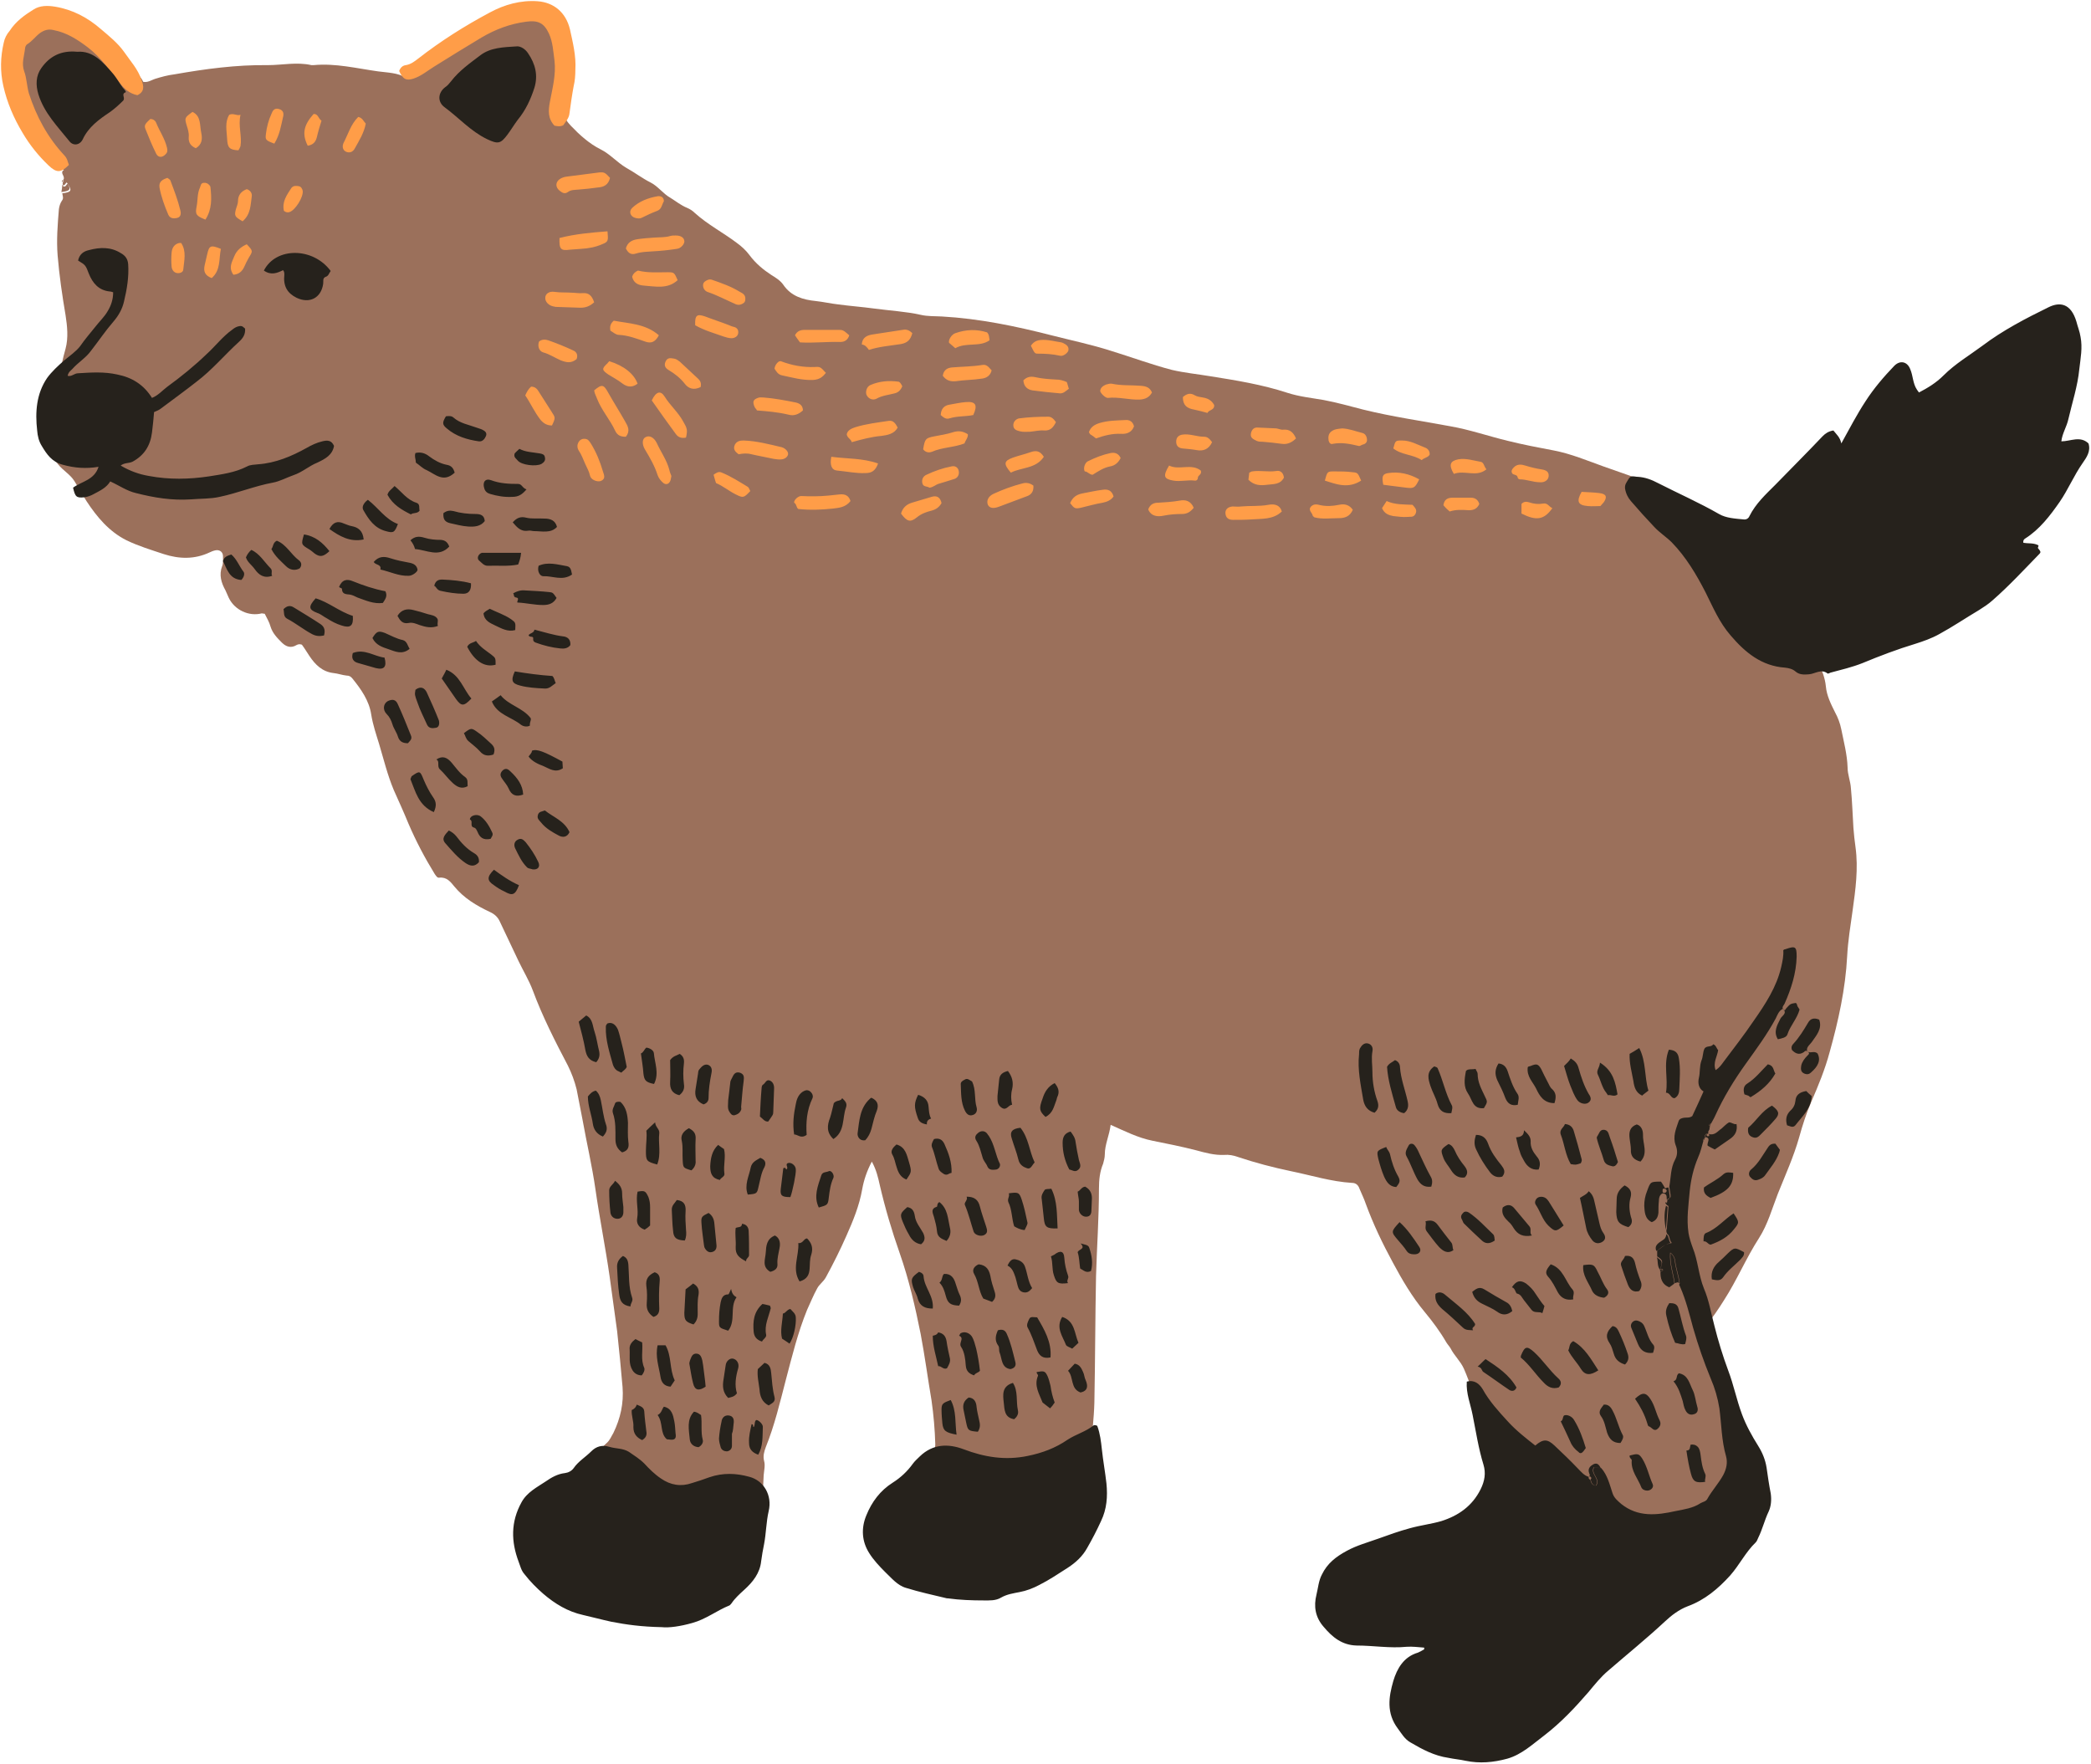 <?xml version="1.0" encoding="UTF-8"?><svg xmlns="http://www.w3.org/2000/svg" xmlns:xlink="http://www.w3.org/1999/xlink" height="422.4" preserveAspectRatio="xMidYMid meet" version="1.0" viewBox="-0.3 -0.3 500.8 422.4" width="500.8" zoomAndPan="magnify"><g id="change1_1"><path d="M14.9,42.7c0.5-0.8-1-1.6,0.1-2.3c-0.8-0.3-0.1-1.7-1.4-1.6c-1,0-1.7-1-2.2-1.8c-2-3-4.1-6.1-5.7-9.4 C3.2,22.7,2.9,17.7,4,12.5C4.5,10,6.3,8.2,8.4,7c0.8-0.4,1.5-0.8,2.2-1.5c1.6-1.5,1.9-1.4,4.2-0.2c0.4,0.2,0.9,0.4,1.4,0.4 C17.7,5.8,19,6.4,20.4,7c2,0.8,3.6,2,5.2,3.6c2.3,2.3,4.7,4.5,7,6.8c0.6,0.6,1.1,1.2,1.4,1.9c1.1,0.2,1.9-0.4,2.8-0.7 c1.6-0.5,3.1-0.9,4.7-1.1c7.4-1.3,14.8-2.3,22.3-2.2c3.5,0,7-0.8,10.5,0c0.2,0,0.3,0,0.5,0c5.3-0.5,10.4,0.8,15.5,1.5 c2.2,0.3,4.6,0.3,6.6,1.5c0.7,0.4,1.4-0.2,2.1-0.5c1.5-0.8,2.8-1.8,3.9-3c1.3-1.4,2.9-2.4,4.4-3.5c2.8-2,5.5-4.1,8.4-5.9 c2.8-1.7,6.1-2.8,9.3-3.7c0.9-0.3,2-0.2,2.9,0.3c2.1,1.3,4.3,2.6,6,4.5c1.3,1.4,2.1,3.1,2.5,5c0.6,3.1,0.7,6.1,0.1,9.2 c-0.4,1.9-0.6,3.9-1.3,5.7c-0.6,1.5,0.4,2.5,1.2,3.4c2.1,2.2,4.4,4.3,7.2,5.7c2.2,1.1,3.9,3.1,6.1,4.4c2,1.1,3.8,2.5,5.8,3.5 c1.8,0.9,3,2.7,4.8,3.7c1.3,0.8,2.5,1.8,4,2.4c0.7,0.3,1.3,0.7,1.8,1.2c3.1,2.8,6.8,4.7,10.1,7.2c1.1,0.8,2.2,1.8,3,2.9 c1.5,2,3.3,3.5,5.3,4.8c1,0.6,2.1,1.3,2.8,2.3c1.9,2.8,4.8,3.6,7.8,3.9c1.8,0.2,3.5,0.6,5.3,0.8c2.9,0.4,5.8,0.6,8.7,1 c3.7,0.5,7.5,0.7,11.1,1.5c1.7,0.4,3.4,0.3,5.1,0.4c8.9,0.5,17.6,2.3,26.2,4.5c4.7,1.2,9.5,2.2,14.2,3.7c4.9,1.5,9.7,3.3,14.7,4.6 c3,0.7,6.1,1,9.1,1.5c6.3,1,12.5,2,18.6,4c2.8,0.9,5.7,1.2,8.6,1.7c3.2,0.6,6.4,1.5,9.5,2.3c6.9,1.7,13.9,2.7,20.9,4 c4.6,0.8,9.2,2.4,13.8,3.5c3.6,0.9,7.3,1.6,11,2.3c4.1,0.8,7.9,2.4,11.8,3.8c4.2,1.5,8.5,2.9,12.6,4.6c5,1.9,9.7,4.2,13.9,8 c3,2.8,6.3,5.3,9.5,8.1c3,2.7,6.1,5.4,8.5,8.7c0.9,1.3,2.4,2.3,2.7,4c0.4,2.1,1.3,4,1.4,6.2c0,0.7,0.3,1.2,0.5,1.8 c1.2,3.9,3.8,7.2,4.2,11.3c0.2,2.2,1.2,4.2,2.2,6.2c0.7,1.3,1.2,2.6,1.5,4.1c0.6,3,1.4,6,1.5,9.1c0,1.7,0.7,3.3,0.8,5 c0.3,3.1,0.4,6.3,0.6,9.5c0.1,1.5,0.3,3.1,0.5,4.6c0.7,5.1,0,10.2-0.7,15.2c-0.5,3.6-1.1,7.2-1.3,10.9c-0.4,7.8-2.1,15.5-4.2,23 c-1.1,4.1-2.7,8-4.4,11.9c-1.2,2.8-2.1,5.6-2.9,8.5c-1.3,4.6-3.3,9-5.1,13.5c-1.4,3.6-2.4,7.3-4.5,10.6c-3.1,4.8-5.3,10.1-8.4,14.9 c-1.3,2.1-2.7,4.1-4.2,6c-0.9,1.1-1,2.1-0.5,3.4c0.4,0.9,0.9,1.7,1.3,2.6c1.4,3.7,2.9,7.5,4.6,11.1c2,4.3,3.1,8.9,5.1,13.2 c0.6,1.3,0.5,2.9,1,4.3c-2.6,3.3-5.2,6.7-7.8,10c-1,1.3-2.3,2.3-3.7,3.2c-2.4,1.5-4.7,3-6.9,4.7c-2.1,1.7-4.6,2.5-7.2,2.8 c-2,0.2-4.1,0.1-6.1,0c-1-0.1-1.9-0.5-2.7-1c-4-2.3-7.7-5-11.1-8c-5.2-4.6-10.8-8.8-15.8-13.6c-1-0.9-1.6-1.8-1.8-3.3 c-0.4-2.7-1.2-5.4-2.3-7.9c-1.6-3.7-2.6-7.5-4.2-11.1c-0.8-1.8-2.3-3.1-3.2-4.9c-0.3-0.5-0.7-0.9-1-1.4c-1.5-2.6-3.3-5-5.2-7.3 c-3-3.6-5.4-7.7-7.6-11.8c-2.5-4.6-4.7-9.2-6.5-14.1c-0.4-1.2-1-2.4-1.5-3.6c-0.3-0.9-0.9-1.4-1.8-1.4c-5-0.3-9.7-1.8-14.6-2.8 c-4.3-0.9-8.5-2-12.7-3.4c-1.1-0.4-2.2-0.6-3.3-0.5c-2.3,0.1-4.5-0.5-6.7-1.1c-3.5-0.9-7-1.6-10.5-2.3c-3.5-0.7-6.6-2.3-10-3.8 c-0.3,2.5-1.4,4.7-1.4,7.1c0,0.7-0.2,1.5-0.4,2.2c-0.8,1.9-1,3.9-1,6c0,7-0.5,14-0.7,20.9c-0.2,10.1-0.2,20.3-0.4,30.4 c-0.1,3.7-0.6,7.5-0.8,11.2c-0.1,1.5,0,2.9,0,4.3c-6.1,1.4-12.1,2.7-18.3,2.5c-3.4-0.1-6.7,0.5-10,0.9c-4.8,0.6-9.6,0.3-14.7,0.4 c0.9-2.8,2.8-4.8,4.6-6.8c0.7-0.8,1.1-1.5,1.1-2.6c-0.1-3.5-0.4-7-0.9-10.5c-0.9-5.3-1.6-10.6-2.6-15.9c-1.3-6.5-2.8-13-5-19.3 c-1.9-5.4-3.5-10.8-4.8-16.4c-0.4-1.8-0.8-3.6-1.9-5.6c-1.2,2.3-1.9,4.4-2.3,6.6c-0.7,4-2.2,7.6-3.8,11.2c-1.5,3.4-3.1,6.6-4.9,9.9 c-0.6,1.1-1.6,1.7-2.1,2.7c-0.9,1.6-1.6,3.4-2.4,5.1c-2.2,5.4-3.6,11.1-5.1,16.8c-1.4,5.4-2.7,10.9-4.8,16.1 c-0.4,1.1-0.7,2.1-0.4,3.3c0.3,1,0,2.3-0.1,3.4c-0.1,2.8-0.3,5.5-0.4,8.3c-1.4,0.4-2.6-0.3-3.9-0.4c-4.3-0.5-8.5-1.7-12.6-3 c-0.9-0.3-1.9-0.8-2.8-0.8c-7.3-0.3-14.2-2.1-21.2-3.8c-1.3-0.3-2.6-0.5-3.9-0.8c0.2-1.1,1.3-1.3,1.8-1.9c1.7-1.8,3.6-3.6,5.4-5.3 c0.8-0.7,1.1-1.6,1.6-2.4c1.7-3.5,2.5-7.1,2.2-11c-0.4-4.5-0.8-8.9-1.3-13.4c-0.6-4.4-1.2-8.7-1.8-13.1c-1-7-2.4-13.9-3.4-20.9 c-0.8-5.6-2.1-11.1-3.1-16.7c-0.5-2.4-0.9-4.8-1.4-7.2c-0.5-2-1.2-3.9-2.1-5.7c-3.1-5.9-6.1-11.8-8.4-18c-0.9-2.4-2.3-4.7-3.4-7 c-1.5-3.2-3-6.3-4.5-9.5c-0.5-1.1-1.3-1.8-2.4-2.3c-3.2-1.5-6.2-3.3-8.5-6.1c-0.9-1.1-1.8-2.3-3.6-2.1c-0.5,0.1-0.8-0.5-1.1-0.9 c-2.4-3.9-4.5-7.9-6.3-12.1c-1.1-2.7-2.3-5.3-3.5-8c-1.5-3.6-2.4-7.3-3.5-11c-0.7-2.3-1.5-4.6-1.9-7.1c-0.5-3.3-2.4-6-4.5-8.6 c-0.4-0.5-0.8-0.7-1.4-0.7c-1-0.1-2.1-0.5-3.1-0.6c-2.7-0.3-4.4-2-5.8-4.1c-0.6-0.9-1.2-1.9-1.8-2.7c-0.6-0.2-0.9-0.1-1.3,0.1 c-1.3,0.8-2.5,0.4-3.5-0.6c-1.1-1.1-2.2-2.2-2.7-3.8c-0.3-1.1-0.9-2.1-1.4-3.1c-0.3,0-0.5-0.1-0.7-0.1c-3.1,0.8-6.5-0.8-7.9-3.7 c-0.3-0.6-0.5-1.2-0.8-1.8c-1-1.8-1.6-3.7-0.8-5.8c0.3-0.7,0.2-1.6,0.2-2.4c0-1-0.8-1.6-1.8-1.4c-0.5,0.1-1,0.3-1.4,0.5 c-3.6,1.7-7.3,1.6-11,0.4c-3-1-6-1.9-8.9-3.3c-4.2-2.1-7.1-5.6-9.6-9.4c-1-1.6-1.9-3.2-2.9-4.8c-1-1.6-2.7-2.5-3.9-4 c-0.9-1.2-1.7-2.4-1.7-3.9c0-1.5-0.9-2.8-1.2-4.2c-0.3-1.6-0.5-3.2-0.6-4.8c-0.1-2.7,0-3.2,2-4.9c1-0.8,1.4-1.7,1.6-2.8 c0.6-2.4,1-4.7,1.7-7.1c0.7-2.6,0.4-5.4,0-8c-0.8-4.7-1.5-9.5-1.9-14.3c-0.3-3.7,0-7.4,0.3-11.1c0.1-0.7,0.3-1.4,0.7-2 c0.5-0.6,0.2-1.2,0.1-1.8c2.2-0.3,2.4-0.6,1.3-2.3c-0.4,0.2-0.4,0.9-1.1,0.6c0-0.2-0.1-0.5-0.1-0.7C14.8,43.2,14.9,43,14.9,42.7z M14.4,45.7c2.2-0.3,2.4-0.6,1.3-2.3c-0.4,0.2-0.4,0.9-1.1,0.6C14.6,44.6,14.5,45.2,14.4,45.7z M14.5,43.3c0.2-0.1,0.3-0.3,0.3-0.6 C14.6,42.9,14.5,43,14.5,43.3z" fill="#9B705B"/></g><g id="change2_1"><path d="M32.6,22.5c-1.9-0.4-3.1-1.5-4.2-2.9c-2.4-3-4.5-6.1-7.6-8.5c-2.5-1.9-5.1-3.6-8.3-4.2 c-1.2-0.3-2.2,0-3.2,0.7c-1.1,0.8-1.9,2-3.1,2.7c-0.3,0.2-0.5,0.7-0.5,1c-0.2,1.8-0.9,3.6-0.2,5.5c0.6,1.6,0.6,3.4,1.1,5.2 c1.8,5.6,4.5,10.6,8.5,14.9c0.7,0.7,0.8,1.5,1.1,2.3c-1.9,1.9-2.9,2-4.9,0.1c-2.4-2.3-4.5-4.9-6.2-7.8c-2.1-3.5-3.7-7.2-4.6-11.2 c-0.8-3.5-0.7-7,0.1-10.4c0.2-1,0.7-2,1.4-2.8C3.5,4.8,5.6,3.3,7.7,2c1.5-1,3.4-1,5.2-0.7c4.2,0.7,7.8,2.6,11,5.4 c2,1.7,4,3.3,5.5,5.4c1.5,2.2,3.4,4.2,4.2,6.8C34.2,20.4,34.3,21.7,32.6,22.5z M136.1,26.8c0.3-2.2,0.6-4.4,1-6.5 c0.3-1.2,0.4-2.6,0.4-3.9c0.2-3.3-0.6-6.5-1.3-9.7c-1-4.1-3.9-6.4-7.7-6.7c-4.1-0.3-8,0.8-11.5,2.7c-6,3.2-11.7,6.8-17.1,11 c-0.9,0.7-1.8,1.4-3,1.6c-0.8,0.1-1.3,0.6-1.6,1.4c0.9,2,1.7,2.4,3.5,1.8c1.8-0.6,3.2-1.8,4.8-2.8c3.8-2.4,7.6-4.7,11.4-7 c3.4-2,6.9-3.3,10.7-3.8c2.9-0.4,4.3,0.3,5.5,2.9c0.9,2,1,4.2,1.3,6.4c0.4,3.4-0.5,6.7-1.1,9.9c-0.4,2.1-0.5,4,1.1,5.7 c0.6,0.1,1.3,0.3,2.1-0.1C135.2,28.8,136,28,136.1,26.8z M152.1,60.4c1.3-0.4,2.5-0.4,3.9-0.5c1.9-0.1,3.9-0.3,5.8-0.6 c1-0.1,1.9-1.2,1.8-1.9c-0.1-0.8-0.8-1.3-2.1-1.3c-0.4,0-0.8,0-1.2,0.1c-1.3,0.4-2.6,0.3-3.9,0.4c-1.4,0.1-2.8,0.2-4.1,0.4 c-1.2,0.2-2.3,0.7-2.7,2.2C150.2,60.4,150.9,60.8,152.1,60.4z M143.2,41c-2.3,0.3-4.7,0.6-7,0.9c-0.6,0.1-1.3,0.1-1.9,0.4 c-1.6,0.7-1.8,2.2-0.4,3.2c0.5,0.4,1.1,0.7,1.8,0.2c0.8-0.6,1.7-0.5,2.6-0.6c1.5-0.1,3.1-0.3,4.6-0.5c1.4-0.1,2.5-0.6,2.9-2.3 C144.6,41,144.4,40.9,143.2,41z M142.7,95.2c1.1,2.8,3.1,5,4.3,7.6c0.6,1.3,1.5,1.5,2.6,1.5c1.1-1.4,0.5-2.5-0.2-3.7 c-1.3-2.3-2.7-4.5-4-6.8c-1.1-2-1.5-2.2-3.4-0.6C142.1,94,142.5,94.6,142.7,95.2z M200.9,118.1c-1,0.1-1.9,0.2-2.9,0.3 c-2.1,0.2-4.2,0.2-6.4,0.1c-0.8,0-1.8,1-1.7,1.6c0.6,0.3,0.5,1.2,1,1.5c2.8,0.3,5.5,0.2,8.3-0.1c1.6-0.2,3-0.3,4.2-1.8 C203,118.4,202.1,118,200.9,118.1z M303.5,120.6c-2.2,0.4-4.4,0.2-6.6,0.4c-0.6,0.1-1.3,0-2,0c-1.2,0.1-1.8,0.8-1.7,1.7 c0.1,1,0.7,1.5,1.8,1.5c1.5,0,2.9,0,4.4-0.1c2.5-0.2,5.2,0.1,7.3-1.9C306.3,120.7,305,120.3,303.5,120.6z M163.3,100.6 c-1.2-2.2-3.1-3.8-4.4-5.9c-1-1.6-2.1-1.2-3.1,0.9c1.9,2.7,3.8,5.4,5.8,8.1c0.6,0.8,1.4,1,2.4,0.8 C164.4,102.7,164.3,102.3,163.3,100.6z M136.2,59.5c0.9-0.1,1.8-0.1,2.7-0.2c1.7-0.1,3.4-0.4,5-1.1c1.5-0.6,1.5-0.8,1.3-3.1 c-3.8,0.3-7.6,0.6-11.5,1.6C133.6,59.4,134,59.8,136.2,59.5z M210.8,104.1c1.5-0.2,3.1-0.5,3.9-2c-0.5-0.9-1-1.8-2.2-1.6 c-2.6,0.4-5.3,0.7-7.9,1.5c-0.9,0.3-1.9,0.7-2.1,1.7c0.1,0.9,1,1.1,1.2,1.9C206.2,104.9,208.5,104.3,210.8,104.1z M186.9,106.8 c-3-0.7-6-1.5-9.1-1.6c-0.8,0-1.6,0.1-2.1,1c-0.5,1.1,0.1,1.7,0.9,2.3c1-0.2,2-0.3,3.1,0c1.7,0.4,3.5,0.7,5.3,1.1 c1.3,0.2,2.8,0.4,3.4-0.9C188.7,107.9,187.7,107,186.9,106.8z M160,112.2c-0.6-2.3-2-4.2-3-6.4c-0.7-1.4-1.8-1.9-2.7-1.4 c-0.8,0.4-0.9,1.7-0.1,3c1.2,2,2.3,3.9,3,6.1c0.3,0.8,0.8,1.4,1.4,1.9c0.7,0.5,1.4,0.2,1.7-0.7c0.1-0.3,0.1-0.6,0.2-1 C160.3,113.2,160.1,112.7,160,112.2z M187,89.6c2.4,0.5,4.8,1.2,7.4,1.1c1.6-0.1,2.3-0.7,3.1-1.7c-1.3-1.4-1.3-1.5-2.7-1.4 c-2.8,0.1-5.5-0.4-8.1-1.4c-0.1,0-0.3,0-0.5,0.1c-0.5,0.4-0.9,0.9-1,1.7C185.6,88.6,186,89.4,187,89.6z M244.5,115.5 c-2.3,0.6-4.5,1.4-6.7,2.4c-1.4,0.6-1.9,1.7-1.5,2.7c0.4,0.8,1.3,1,2.8,0.4c2.1-0.8,4.3-1.6,6.4-2.4c1.3-0.4,1.8-1.3,1.7-2.6 C246.4,115.4,245.5,115.2,244.5,115.5z M215.9,78.7c-2.4,0.4-4.8,0.7-7.2,1.1c-1.3,0.2-2.5,0.7-2.6,2.4c0.8,0.1,1.2,0.6,1.7,1.3 c2.5-0.8,5.1-1,7.7-1.4c1.6-0.3,2.3-1.1,2.7-2.6C217.5,78.8,216.8,78.5,215.9,78.7z M273,92.1c-2.3-0.2-4.7,0-7-0.5 c-0.4-0.1-1,0.1-1.4,0.2c-0.7,0.3-1.3,0.7-1.4,1.5c0,0.5,1.2,1.7,1.8,1.7c2.6-0.3,5.1,0.5,7.7,0.4c1.4-0.1,2.3-0.6,2.9-1.7 C275.1,92.5,274.2,92.2,273,92.1z M139.3,69.9c-0.9,0.1-1.8-0.1-2.7-0.1c-1.4-0.1-2.7,0-4.1-0.2c-1.3-0.2-2.2,0.5-2.2,1.4 c-0.1,0.9,0.8,1.9,2,2.1c0.2,0,0.3,0.1,0.5,0.1c2,0.1,3.9,0.1,5.9,0.2c1.2,0,2.2-0.3,3.3-1.3C141.5,70.6,140.8,69.8,139.3,69.9z M188.5,99c1.4,0.4,2.5-0.1,3.5-1c0-1.2-0.8-1.7-1.7-1.9c-2.5-0.5-5.1-1-7.7-1.2c-0.5,0-1-0.1-1.4,0.1c-1.1,0.4-1.3,0.9-0.8,2.1 c0.1,0.3,0.4,0.5,0.6,0.9C183.5,98.2,186,98.4,188.5,99z M147.9,79.9c2.2,0.1,4.3,0.9,6.3,1.6c1.4,0.5,2.4,0.2,3.3-1.5 c-3.2-2.8-7.2-2.8-10.8-3.5c-0.8,0.7-1,1.4-0.8,2.4C146.6,79.3,147.2,79.9,147.9,79.9z M138.3,107.6c0.7,1,1.1,2.2,1.6,3.3 c0.4,0.9,0.9,1.7,1.1,2.7c0.2,1,1.7,1.6,2.6,1.3c1.2-0.5,0.8-1.4,0.5-2.3c-0.7-2.4-1.6-4.6-2.9-6.7c-0.4-0.6-0.7-1.1-1.5-1.1 C138.4,104.7,137.5,106.3,138.3,107.6z M228.6,91c2-0.3,4.1-0.3,6.1-0.6c1.2-0.1,2.2-0.7,2.5-2c-0.6-0.6-1.1-1.5-2.2-1.3 c-2.4,0.4-4.9,0.4-7.3,0.6c-1.1,0.1-2,0.6-2.2,2C226.4,90.9,227.4,91.1,228.6,91z M222.9,107.9c2.5-1.1,5.2-1,7.8-2 c0.2-0.7,0.9-1.4,0.8-2.2c-1.1-0.7-2.2-0.9-3.5-0.5c-1.5,0.5-3,0.7-4.5,1c-2.1,0.4-2.3,0.6-2.7,3.1 C221.3,108,222.1,108.2,222.9,107.9z M201,81.6c1.1,0,1.8-0.6,2.1-1.6c-1.5-1.3-1.5-1.3-2.8-1.3c-2.6,0-5.2,0-7.8,0 c-1.1,0-1.9,0.3-2.4,1.3c0.3,0.5,0.7,1,1.2,1.7C194.5,81.9,197.7,81.5,201,81.6z M131.8,98.3c-1-1.6-2-3.1-3-4.7 c-0.4-0.7-0.9-1.3-1.9-1.3c-0.6,0.5-1,1.2-1.4,2.1c1.3,1.9,2.2,4,3.7,5.9c0.8,0.9,1.6,1.3,2.7,1.3C132.8,99.7,132.7,99.7,131.8,98.3 z M307.1,102.6c-0.5,0.1-1.1-0.2-1.7-0.3c-1.5-0.1-2.9-0.1-4.4-0.2c-1-0.1-1.5,0.5-1.7,1.4c-0.2,1.1,0.6,1.4,1.4,1.8 c0.5,0.2,0.9,0.2,1.4,0.2c1.5,0.1,3.1,0.3,4.6,0.5c1.4,0.2,2.5-0.4,3.4-1.3C309.4,103.1,308.5,102.5,307.1,102.6z M268.2,103.6 c1.4,0.1,2.6-0.4,3.1-1.8c-0.3-1.1-1-1.6-2.1-1.5c-2,0.1-4.1,0.1-6.1,0.7c-1.3,0.4-2.2,1-2.6,2.2c0.1,0.2,0.2,0.4,0.3,0.5 c0.5,0.3,0.9,0.6,1.4,1C264.2,104,266.1,103.5,268.2,103.6z M200.2,112.4c2.3,0.2,4.5,0.7,6.8,0.6c1.5,0,2.4-0.6,3-2.3 c-3.7-1.3-7.4-1.1-11.2-1.6C198.4,111.1,198.9,112.3,200.2,112.4z M247,93.2c2.2,0.3,4.3,0.5,6.5,0.7c0.9,0.1,1.5-0.6,2.2-1.1 c-0.2-0.5-0.3-1.1-0.5-1.6c-0.9-0.4-1.7-0.6-2.6-0.6c-1.7-0.1-3.4-0.2-5.1-0.6c-1.1-0.2-1.9,0-2.7,0.8C244.9,92.3,245.8,93,247,93.2 z M176.9,69.6c-2.1-1.3-4.4-2.1-6.7-2.9c-0.3-0.1-0.6-0.1-0.9,0c-0.5,0.2-1.1,0.5-1.2,1.1c-0.1,0.8,0.3,1.5,1,1.8 c2.4,0.8,4.6,2,6.9,3c0.6,0.2,1.1,0.1,1.6-0.2c0.4-0.2,0.6-0.5,0.6-1C178.3,70.4,177.7,70,176.9,69.6z M222.8,118.7 c-1.6,0.5-3.1,0.9-4.7,1.4c-1.3,0.4-2.2,1.2-2.6,2.6c1.4,1.9,2.2,2.2,3.8,0.9c1.1-0.9,2.3-1.3,3.5-1.6c1.1-0.3,1.8-0.8,2.4-1.8 C224.9,118.8,224.1,118.3,222.8,118.7z M153.9,68.1c2.8,0.2,5.7,0.9,8.1-1.3c-0.8-1.8-0.8-1.9-2.4-1.9c-2.4,0-4.7,0.2-7.1-0.4 c-0.7,0.3-1.2,0.8-1.4,1.5C151.5,67.6,152.7,68,153.9,68.1z M173,80.3c0.6,0.2,1.3,0.4,1.9,0.4c0.7,0,1.5-0.4,1.6-1.2 c0.1-0.7-0.2-1.3-1-1.5c-0.5-0.1-0.9-0.3-1.4-0.5c-1.8-0.7-3.7-1.3-5.5-2c-2-0.7-2.5-0.3-2.4,2.1C168.5,78.9,170.8,79.5,173,80.3z M278.4,123.2c1.5-0.3,2.9-0.4,4.4-0.4c1.3,0,2.1-0.6,2.8-1.5c-0.7-1.6-1.9-2-3.4-1.7c-1.7,0.3-3.4,0.4-5.1,0.5 c-1,0-1.9,0.3-2.4,1.6C275.4,123.4,277,123.5,278.4,123.2z M250.8,99.5c-2.4,0-4.7,0.1-7,0.4c-0.7,0.1-1.5,0.8-1.4,1.8 c0.1,0.9,0.8,1.1,1.6,1.3c0.8,0.2,1.6,0.1,2.4,0.1c1.1-0.1,2.3-0.4,3.4-0.3c1.5,0.1,2.2-0.8,2.8-2C252,99.9,251.4,99.5,250.8,99.5z M37.9,44.6c0.4,2.2,1.2,4.4,2.1,6.5c0.4,0.9,1.2,1,2.1,0.8c0.9-0.2,1-1,0.8-1.8c-0.6-2.5-1.5-4.8-2.4-7.2c-0.1-0.2-0.3-0.3-0.7-0.6 C38.6,42.7,37.7,43.2,37.9,44.6z M318.6,103c-0.8,0.6-0.8,1.4-0.7,2.2c0.1,0.5,0.5,1,1,0.8c2.1-0.4,4.1,0,6.2,0.5 c0.3,0.1,0.6-0.2,0.9-0.3c0.6-0.1,1.1-0.5,1.1-1.1c0-0.7-0.3-1.5-1.1-1.7c-1.6-0.4-3.1-1-4.8-1.1C320.4,102.4,319.4,102.4,318.6,103 z M258.6,121.3c1.7-0.4,3.4-0.9,5.2-1.2c1-0.2,2-0.6,2.6-1.5c-0.4-1.4-1.3-1.8-2.6-1.6c-1.7,0.2-3.3,0.6-5,0.9 c-1.3,0.3-2.2,0.9-2.8,2.3C257,121.5,257.2,121.6,258.6,121.3z M236.7,81.2c-0.1-0.7-0.1-1.4-0.6-1.9c-2.5-0.8-5.1-0.7-7.6,0.2 c-0.9,0.3-1.7,1.6-1.5,2.3c0.5,0.4,0.9,0.8,1.5,1.3C231.1,81.6,234.3,82.9,236.7,81.2z M320.4,120.6c-1.5,0.3-2.9,0.4-4.4,0.1 c-0.8-0.2-1.6-0.4-2.3,0.3c-0.8,0.9,0.3,1.5,0.4,2.2c0,0.1,0.2,0.2,0.4,0.4c1.9,0.5,3.8,0.2,5.8,0.2c1.5,0,2.7-0.4,3.4-2 C322.9,120.6,321.7,120.3,320.4,120.6z M167,90.5c-1.5-1.4-3-2.8-4.5-4.2c-0.4-0.3-0.8-0.6-1.3-0.7c-0.8-0.1-1.6-0.4-2.1,0.7 c-0.4,0.9-0.1,1.5,0.7,2c1.5,0.9,2.8,1.9,3.9,3.3c0.9,1.2,2.2,1.6,3.8,0.8C167.7,91.6,167.5,91,167,90.5z M136.9,83.6 c-1.9-0.9-3.9-1.7-5.9-2.4c-0.6-0.2-1.5-0.3-2.2,0.3c-0.4,1.1,0,2.3,1,2.6c1.5,0.4,2.8,1.3,4.2,1.9c1.3,0.5,2.5,0.8,3.8-0.3 C138.2,84.6,137.7,83.9,136.9,83.6z M246.5,108c-1.4,0.5-2.8,0.8-4.2,1.3c-2.2,0.8-2.3,1.5-0.5,3.6c2.5-1.3,6-0.9,7.9-3.8 C248.8,107.7,247.9,107.5,246.5,108z M54.6,27.2C53.5,29,54,31,54.1,33c0.1,2,0.5,2.6,2.7,2.7c0.2-0.3,0.4-0.7,0.5-1 c0.4-2.4-0.6-4.8,0-7.5C56.3,27.5,55.6,26.7,54.6,27.2z M224.4,115.6c1.3-0.4,2.7-0.8,3.9-1.2c0.9-0.3,1.2-1.2,1-2 c-0.2-0.8-0.9-1.2-1.7-1c-2.1,0.4-4.1,1.1-6,2c-0.7,0.3-1.2,1-1,2c0.2,1,1.2,0.7,1.7,1.1C223.2,116.4,223.8,115.8,224.4,115.6z M145.6,86.2c-0.1,0.2-0.3,0.3-0.4,0.5c-1.4,1.3-1.4,1.6,0.2,2.7c1.1,0.7,2.3,1.3,3.3,2.1c1.3,1,2.5,1,3.7,0.1 C151.6,89.3,149.2,87.3,145.6,86.2z M34.5,30.5c0.8,2,1.6,4,2.6,6c0.5,1,1.5,1,2.3,0.1c0.5-0.5,0.4-1,0.3-1.5c-0.5-2.2-1.8-4-2.6-6 c-0.2-0.5-0.7-0.9-1.4-0.9C34.5,29.3,34.2,29.7,34.5,30.5z M370.6,113.8c0.1-1-0.4-1.5-1.8-1.7c-1.3-0.2-2.5-0.5-3.8-0.9 c-0.9-0.3-1.9-0.4-2.7,0.4c-0.4,0.4-0.8,0.9-0.4,1.5c0.3,0.4,1.2,0.2,1.3,1c0,0.2,0.3,0.4,0.5,0.4c1.6,0,3.2,0.7,4.8,0.7 C369.6,115.3,370.5,114.7,370.6,113.8z M265.7,108.2c-1.9,0.4-3.7,1.1-5.5,2c-0.7,0.4-1.1,1.7-0.7,2.4c0.7,0,1.1,0.8,1.9,0.8 c1.3-0.8,2.6-1.7,4.2-2c1.2-0.2,2-1,2.5-2C267.6,108.3,266.7,108,265.7,108.2z M157.2,46.7c-2.3,0.4-4.4,1.2-6.1,2.8 c-0.9,0.9-0.4,2.1,0.8,2.4c0.5,0.1,0.9,0.2,1.4,0c1.2-0.6,2.5-1.2,3.8-1.7c1.1-0.4,1.1-1.5,1.6-2.3C158.7,46.9,158,46.6,157.2,46.7z M85.5,27.7c-1.8,1.8-2.4,4.1-3.5,6.2c-0.3,0.6-0.4,1.6,0.5,2.1c0.8,0.4,1.7,0.2,2.2-0.8c1-1.8,2.2-3.7,2.6-5.9 C86.8,28.8,86.5,27.9,85.5,27.7z M176.1,118.2c1.6,0.8,1.8,0.7,3.3-0.9c-0.2-0.3-0.3-0.8-0.6-1c-2-1.2-4-2.5-6.2-3.4 c-0.8-0.4-1.4,0.1-2,0.5c0.2,0.6,0.3,1.2,0.6,2C172.9,116.1,174.4,117.4,176.1,118.2z M214.8,91.1c-2.3-0.3-4.5-0.1-6.6,0.8 c-1,0.4-1.3,1.8-0.9,2.5c0.5,0.9,1.5,1.2,2.3,0.8c1.4-0.8,2.9-0.9,4.4-1.3c0.8-0.2,1.4-0.7,1.8-1.7 C215.5,91.6,215.2,91.1,214.8,91.1z M50.1,44.5c0-0.1-0.1-0.3-0.2-0.4c-0.4-0.5-0.9-0.7-1.5-0.6c-0.6,0.1-0.6,0.6-0.8,1.1 c-0.7,1.5-0.5,3-0.8,4.5c-0.4,2-0.1,2.3,2.1,3.2C50.5,49.8,50.4,47.2,50.1,44.5z M336.5,116.5c1.8,0.2,2.1,0.1,3.1-2 c-2.3-1.3-4.8-1.9-7.4-1.5c-1.4,0.2-1.6,0.8-1.2,2.8C332.8,116,334.6,116.3,336.5,116.5z M280.7,114.8c1.7,0.3,3.4-0.2,5.1,0 c0.5,0.1,0.8-0.3,0.8-0.7c0-0.6,1-0.7,0.7-1.7c-2.3-1.8-5.2,0-7.6-1.2C278.2,113.7,278.4,114.4,280.7,114.8z M248.3,84.4 c1.8,0,3.5,0.1,5.3,0.5c0.8,0.2,2-0.8,2-1.4c0.1-0.9-0.6-1.3-1.2-1.6c-0.1-0.1-0.3-0.1-0.5-0.2c-1.4-0.2-2.8-0.6-4.3-0.6 c-1.2,0-2.2,0.2-3,1.4C247.5,84.3,247.5,84.4,248.3,84.4z M231,96c-1.3,0.1-2.6,0.4-3.8,0.6c-1.4,0.2-2.1,1-2.2,2.5 c0.6,0.5,1.2,1.1,2.1,0.8c1.9-0.6,3.8-0.4,5.7-0.8C233.9,96.7,233.4,95.8,231,96z M341,106.9c-1.8-0.7-3.5-1.7-5.5-1.7 c-1.6,0-1.6,0-2.1,1.9c2,1.6,4.7,1.4,6.8,2.8c0.6-0.6,1.5-0.6,1.9-1.3C342.2,107.7,341.6,107.1,341,106.9z M303.2,115.8 c1.5-0.2,3.1,0,4-1.7c-0.1-1.1-0.8-1.8-1.8-1.6c-2,0.3-3.9-0.2-5.8,0.1c-0.2,0-0.4,0.2-0.7,0.3c-0.1,0.6-0.1,1.1-0.2,1.7 C300.1,116,301.6,116,303.2,115.8z M44.4,29.7c0.3,0.9,0.6,1.9,0.5,2.8c-0.1,1.5,0.6,2.2,1.7,2.7c1.5-0.9,1.6-2.2,1.3-3.7 c-0.4-1.8,0-4-2.1-5C43.9,27.9,43.9,27.9,44.4,29.7z M288.1,104.3c-1.8,0-3.5-0.8-5.3-0.5c-0.9,0.2-1.4,0.7-1.4,1.7 c0,1.1,0.7,1.5,1.5,1.6c1.1,0.1,2.3,0.2,3.4,0.4c1.6,0.3,2.9-0.2,3.7-1.9C289.4,104.8,288.9,104.3,288.1,104.3z M355.7,112.1 c-0.6-0.7-0.6-1.7-1.4-1.8c-1.7-0.3-3.5-0.9-5.3-0.6c-2,0.4-2.4,1.3-1.1,3.5C350.5,112.2,353.3,114.1,355.7,112.1z M67.5,27.7 c0.2-0.8,0.1-1.6-1-1.9c-1.1-0.3-1.5,0.4-1.8,1.2c-0.7,1.5-1.1,3.1-1.3,4.7c-0.2,1.5-0.1,1.6,2,2.4C66.7,32,67,29.8,67.5,27.7z M323.7,112.8c-1.5-0.2-2.9-0.2-4.4-0.2c-1.7,0-1.7,0-2.3,2.2c2.8,0.9,5.6,2,8.7,0C324.9,113,324.9,112.9,323.7,112.8z M285.7,97.8 c1,0.2,2.1,0.5,3.2,0.8c0.3-0.8,1.7-0.6,1.6-1.9c-0.6-1.1-1.5-1.6-2.7-1.8c-0.6-0.1-1.4-0.2-1.9-0.5c-1.1-0.7-2-0.4-2.9,0.4 C283,96.8,284,97.5,285.7,97.8z M333.4,123.3c1.1,0.1,2.2,0.3,3.4,0.2c0.7-0.1,1.4,0.2,1.9-0.7c0.5-1-0.1-1.5-0.7-2.2 c-2.1-0.1-4.2,0-6.2-0.9c-0.4,0.6-0.8,1.2-1.1,1.7C331.3,122.8,332.4,123.1,333.4,123.3z M52.6,59.3c-2.5-1-2.8-0.8-3.3,1.4 c-0.2,0.9-0.4,1.7-0.6,2.6c-0.3,1.4,0.1,2.4,1.7,3C52.6,64.4,52.1,61.7,52.6,59.3z M58.2,63.6c0.3-0.7,0.7-1.5,1.1-2.2 c1-1.6,1-1.6-0.5-3.2c-1.3,0.6-2.4,1.4-3,2.9c-0.6,1.5-1.4,2.7-0.2,4.4C56.9,65.4,57.7,64.7,58.2,63.6z M346.9,122.2 c1.5-0.5,3-0.4,4.6-0.3c1.2,0,2-0.4,2.5-1.5c-0.3-1-1-1.5-2-1.5c-1.5,0-2.9,0-4.4,0c-1.3,0-2,0.5-2.2,1.8 C345.8,121.2,346.3,121.7,346.9,122.2z M371.5,121.4c-0.8-0.3-1.1-1.3-2.2-1.1c-1.1,0.2-2.2,0.1-3.4-0.3c-0.6-0.2-1.3-0.2-1.8,0.4 c0,0.8,0,1.5,0,2.3C367.7,124.5,369.5,124.2,371.5,121.4z M75.6,32.5c0.3-1.3,0.7-2.6,1.1-3.9c-0.8-0.5-0.8-1.7-1.9-1.6 c-2.4,2.7-2.8,4.8-1.4,7.6C74.6,34.4,75.3,33.8,75.6,32.5z M60,46.7c0.1-0.7-0.3-1.4-1.2-1.7c-1.3,0.5-2.1,1.4-2.1,2.9 c0,0.6-0.3,1.2-0.5,1.9c-0.4,1.6-0.3,1.8,1.6,2.9C59.8,51,59.7,48.7,60,46.7z M42.6,57.9c-1.2,0.3-1.7,1.2-1.8,2.3 c-0.1,1.1-0.1,2.3,0,3.4c0.1,0.8,0.6,1.4,1.3,1.5c0.7,0.1,1.5-0.2,1.5-0.9c0.2-2.1,0.8-4.3-0.5-6.3C42.8,57.9,42.7,57.9,42.6,57.9z M380,120.9c1,0.1,2,0,3,0c0.3-0.3,0.5-0.6,0.8-0.9c0.9-1.3,0.6-2-1-2.2c-1.5-0.2-2.9-0.2-4.3-0.3 C377.2,119.8,377.6,120.7,380,120.9z M69,50.5c1.4-0.4,3.4-3.6,3.2-5.1c-0.1-0.5-0.4-1-0.9-1.1c-0.6-0.1-1.3-0.2-1.8,0.4 c-1.1,1.7-2.3,3.3-1.8,5.5C68.2,50.6,68.6,50.6,69,50.5z" fill="#FF9D48"/></g><g id="change3_1"><path d="M426.7,241.3c-1,0.5-1.3,1.5-1.7,2.3c-2.1,3.9-4.7,7.4-7.2,10.9c-2.8,3.9-5.3,8-7.3,12.4 c-0.3,0.7-0.7,1.3-1,1.9c-0.3,0.1-0.4,0.3-0.3,0.6c0.1,0.2,0,0.3-0.1,0.4c-0.5,0.3-0.5,0.9-0.6,1.4c-0.3,0.2-0.4,0.5-0.4,0.8 c0.1,0.1,0,0.2-0.1,0.2c-0.2,0.1-0.3,0.3-0.3,0.6c-0.4,1.4-0.7,2.8-1.3,4.1c-1.1,2.6-1.7,5.2-2,8c-0.3,3.4-0.8,6.7-0.3,10.1 c0.2,1.2,0.6,2.4,1,3.5c1.3,3.2,1.4,6.6,2.7,9.8c1.2,2.8,1.7,5.9,2.5,8.9c0.9,3.6,2,7.2,3.3,10.7c1.3,3.4,2,7,3.3,10.5 c1,2.7,2.4,5.2,3.9,7.6c1,1.6,1.7,3.3,2,5.2c0.3,2.1,0.6,4.2,1,6.2c0.2,1.5,0.1,3-0.5,4.3c-1,2.1-1.5,4.3-2.5,6.3 c-0.2,0.4-0.3,0.8-0.6,1.1c-2.4,2.3-3.9,5.4-6.1,7.9c-2.9,3.2-6.1,5.9-10.2,7.4c-2.1,0.8-3.9,2.2-5.4,3.6 c-4.4,4.1-9.1,7.9-13.6,11.8c-1.8,1.5-3.3,3.4-4.8,5.2c-3.2,3.7-6.6,7.3-10.5,10.3c-2.8,2.1-5.4,4.6-8.9,5.6 c-3.3,0.9-6.6,1.2-10,0.5c-1.3-0.3-2.7-0.4-4.1-0.7c-3.4-0.5-6.2-2-9.1-3.7c-1.4-0.8-2.1-2.1-3-3.3c-2.8-3.7-2.2-7.6-1.1-11.4 c0.9-3,2.5-5.8,5.9-6.8c0.5-0.2,1-0.5,1.5-0.8c0,0,0-0.1,0-0.4c-1.4-0.1-2.8-0.3-4.2-0.2c-4,0.4-8-0.3-12-0.3 c-3.5-0.1-5.8-2-7.9-4.5c-2-2.3-2.4-4.9-1.7-7.7c0.4-1.6,0.5-3.3,1.3-4.8c1.3-2.7,3.4-4.3,6-5.7c2.4-1.3,5-2,7.5-2.9 c2.5-0.9,5-1.8,7.6-2.5c2.5-0.7,5.1-1,7.5-1.7c4.1-1.3,7.4-3.6,9.4-7.6c1-2,1.3-3.9,0.7-5.9c-1.2-3.9-1.8-7.9-2.6-11.9 c-0.5-2.6-1.6-5.2-1.4-8c1.8-0.5,3,0.5,3.8,1.8c1.6,2.9,3.8,5.3,6,7.7c2,2.2,4.3,4,6.6,5.8c1.9-1.6,2.9-1.6,4.6,0 c1.9,1.8,3.8,3.6,5.6,5.5c0.8,0.8,1.5,1.7,2.6,2l0,0c-0.1,0.5,0.2,0.6,0.5,0.8c0.2,0.8,0.6,1.3,1.3,1.3c1.1-1.7-1.4-2.8-0.5-4.4 c0.6,0.1,1.2,0.2,1.7,0.2c1.5,1.7,2,3.9,2.7,6c0.4,1.2,1.2,1.8,2.1,2.6c4,3.2,8.5,2.7,13,1.7c2-0.4,4.2-0.7,6-1.9 c0.5-0.3,1.3-0.4,1.6-1c1.1-2,2.7-3.7,3.8-5.7c0.8-1.5,1.1-3,0.7-4.5c-1.1-3.8-1.1-7.7-1.6-11.5c-0.4-2.5-1.1-4.9-2.1-7.2 c-1.6-3.9-3-7.9-4.2-12.1c-0.9-3.3-1.7-6.6-3.1-9.8c-0.1-0.3-0.4-0.5-0.1-0.8c-0.2-1.9-0.9-3.6-1.1-5.5c-0.1-0.6-0.3-1.2-1.1-1.9 c-0.2,2.7,0.7,5,1,7.3c-0.4,0.4-0.9,0.7-1.3,1c-1.8-0.7-2.2-2.2-2.1-3.9c0.2-0.1,0.6-0.1,0.6-0.2c0-0.4-0.4-0.2-0.6-0.3l0,0 c0.6-2,0.6-2-0.8-3c0-0.5,0-1,0-1.4c1.1-0.6,1.8-1.7,3.5-1.8c-0.7-0.8-0.4-1.7-1.1-2.2c-0.2-0.4-0.3-0.8-0.1-1.2 c0.1-1.8,0.3-3.6,0.4-5.4c0-0.1-0.2-0.2-0.4-0.3c-0.1-0.1-0.1-0.2-0.2-0.3c0,0,0.1-0.1,0.1-0.2c0.2-0.1,0.2-0.2,0.2-0.4 c0-0.2,0.1-0.4,0.1-0.6c0.6-0.1,0.8-0.3,0.7-0.9c-0.1-0.7-0.2-1.4-0.3-2c0.4-2.2,0.3-4.5,1.4-6.5c0.6-1.1,0.6-2.3,0.1-3.5 c-0.7-2,0.1-3.8,0.7-5.6c0.2-0.7,0.8-0.8,1.3-0.9c0.6-0.1,1.3,0.1,2-0.4c0.9-1.9,1.8-3.9,2.7-5.9c-1.2-0.7-1.4-2.1-1.1-3.3 c0.3-1.3,0.1-2.7,0.6-4.1c0.4-0.9,0.3-1.9,0.7-2.8c0.5-0.9,1.7-0.3,2.1-1.1c0.7,0.2,0.8,1,1.2,1.4c-0.2,1.5-1.3,3-0.6,4.8 c0.9-0.6,1.4-1.3,1.9-2c2.4-3.2,4.9-6.4,7.2-9.8c2.8-4,5.5-8.1,6.6-12.9c0.3-1.3,0.6-2.7,0.5-4c0.2-0.3,0.4-0.2,0.6-0.3 c2.3-0.8,2.6-0.6,2.6,1.8c-0.1,4-1.3,7.7-2.9,11.3C426.8,240.6,426.5,240.9,426.7,241.3L426.7,241.3z M495.1,100 c0.9-3.9,2.2-7.8,2.6-11.9c0.3-2.6,0.8-5.1,0.3-7.7c-0.2-1.3-0.7-2.5-1-3.7c-1.3-4.3-3.9-4.8-6.7-3.4c-5.5,2.7-10.9,5.5-15.8,9.2 c-3.1,2.3-6.5,4.3-9.3,7.1c-1.8,1.8-3.8,3-5.9,4.1c-0.2-0.3-0.4-0.5-0.5-0.7c-1-1.5-0.9-3.3-1.6-4.9c-0.7-1.8-2.4-2.2-3.8-0.8 c-2.5,2.6-4.9,5.4-6.9,8.5c-2.1,3.2-3.8,6.5-5.8,10.1c-0.3-1.5-1.2-2.2-1.9-3.1c-1.2,0.2-1.9,0.7-2.6,1.4 c-3.7,3.9-7.5,7.7-11.3,11.6c-2.3,2.3-4.7,4.5-6.2,7.5c-0.2,0.5-0.7,0.9-1.4,0.8c-2-0.2-4.2-0.3-5.9-1.3c-4.7-2.7-9.7-4.9-14.6-7.4 c-1.5-0.8-3.1-1.4-4.8-1.5c-0.9,0-1.7-0.5-2.3,0.6c-0.4,0.7-0.9,1.2-0.8,2.2c0.2,1.2,0.7,2.2,1.4,3c1.8,2.1,3.7,4.2,5.6,6.2 c1.3,1.4,2.9,2.4,4.2,3.7c3.4,3.5,5.9,7.7,8.1,12c1.8,3.6,3.3,7.2,6,10.3c3.5,4.1,7.4,7.3,13,7.7c0.9,0.1,1.8,0.3,2.5,0.9 c0.9,0.8,2,0.8,3.2,0.7c1.5-0.1,3-1.4,4.5-0.2c0.1,0.1,0.5-0.1,0.7-0.2c2.6-0.7,5.2-1.3,7.7-2.3c4.1-1.7,8.3-3.3,12.6-4.6 c1.9-0.6,3.9-1.3,5.7-2.3c3.3-1.8,6.4-3.9,9.6-5.8c1.1-0.7,2.2-1.4,3.2-2.3c4-3.5,7.6-7.4,11.3-11.2c0.1-0.1,0.2-0.3,0.2-0.4 c-0.1-0.3-0.3-0.6-0.5-0.8c-0.4-0.3,0.4-0.7-0.2-0.9c-1.1-0.5-2.3-0.3-3.4-0.5c-0.1-0.5,0.1-0.8,0.4-1c3.5-2.2,6-5.5,8.3-8.8 c2-2.9,3.4-6.3,5.5-9.3c0.9-1.3,2-2.8,1.4-4.7c-2-1.9-4.3-0.5-6.5-0.5C493.6,103.5,494.7,101.9,495.1,100z M165.5,388.4 c3.3-0.9,5.9-3,8.9-4.2c0.2-0.1,0.3-0.3,0.5-0.5c0.8-1.2,1.9-2.2,3-3.2c2.1-1.9,3.8-4,4.1-6.9c0.2-1.4,0.4-2.7,0.7-4.1 c0.5-2.6,0.5-5.3,1.1-7.9c0.9-3.8-1.2-7.3-4.6-8.2c-3.2-0.9-6.4-1-9.6,0.1c-1.4,0.5-2.8,1-4.2,1.4c-2.6,0.9-5.1,0.5-7.4-1.1 c-1.5-1-2.8-2.3-4-3.6c-1.1-1.1-2.4-1.9-3.7-2.8c-1.5-0.9-3.1-0.7-4.7-1.2c-1.7-0.5-3.1-0.1-4.3,1.1c-1.4,1.4-3.1,2.4-4.2,4 c-0.5,0.7-1.3,1.1-2.1,1.2c-1.8,0.2-3.3,1.1-4.6,2c-2.1,1.4-4.5,2.6-5.8,5c-2.6,4.7-2.5,9.4-0.7,14.2c0.4,1,0.6,2.1,1.4,3 c1.4,1.8,2.9,3.3,4.5,4.7c2.8,2.4,5.9,4.3,9.6,5.1c2.2,0.5,4.4,1.1,6.7,1.6c3.6,0.7,7.2,1.2,12.1,1.3 C159.9,389.6,162.7,389.2,165.5,388.4z M261.6,341.1c-1.9,1.5-4.2,2.1-6.2,3.4c-2.9,2-6.1,3.2-9.6,3.9c-5.3,1.1-10.3,0.3-15.3-1.6 c-3.7-1.4-7.4-1.3-10.5,1.7c-0.6,0.6-1.2,1.1-1.7,1.8c-1.3,1.8-2.9,3.3-4.8,4.5c-3,1.9-5,4.6-6.3,7.8c-1.3,3.1-1.1,6.3,0.7,9.1 c1,1.6,2.4,3.1,3.8,4.5c1.5,1.4,2.9,3.2,5,3.8c3.2,1,6.5,1.7,9.8,2.5c0.1,0,0.2,0,0.2,0c2.9,0.4,5.8,0.5,8.6,0.5 c1.4,0,2.9,0.1,4.2-0.7c1.4-0.8,2.9-1,4.4-1.3c1.6-0.3,3.2-0.9,4.7-1.7c2.4-1.2,4.6-2.7,6.8-4.1c2-1.3,3.6-2.8,4.7-4.8 c1.2-2.1,2.3-4.2,3.3-6.4c1.4-2.9,1.6-5.9,1.3-9c-0.3-2.7-0.8-5.4-1.1-8.2c-0.2-1.8-0.4-3.7-1.1-5.6 C262.4,341.1,261.8,340.9,261.6,341.1z M17,88.1c1.4-1.6,3.3-2.7,4.5-4.4c1.8-2.3,3.4-4.7,5.3-6.9c1.3-1.5,2.2-3.1,2.6-4.9 c0.7-2.9,1.2-5.9,1-8.9c-0.1-1.3-0.7-2.1-1.8-2.7c-2.4-1.5-5-1.4-7.6-0.7c-1.4,0.3-2.3,1.1-2.6,2.5c1.8,1.1,1.8,1.1,2.6,3.2 c0.9,2.2,2.3,3.9,4.9,4.2c0.3,0,0.6,0.1,0.9,0.2c0,1.7-0.5,3.2-1.3,4.5c-0.8,1.4-2,2.5-3,3.8c-1.2,1.5-2.5,3-3.6,4.6 c-1,1.3-2.5,2.3-3.8,3.4c-1.5,1.3-3,2.7-4.1,4.2c-2.6,3.8-2.9,8.2-2.4,12.6c0.1,1.3,0.4,2.6,1.1,3.7c1.2,2,2.4,3.8,5,4.5 c2.9,0.8,5.6,1,8.6,0.5c-1,3.2-4.1,3.5-6.1,5c0.5,2.2,0.8,2.5,2.7,2.3c0.8-0.1,1.6-0.4,2.3-0.8c1.5-0.8,3-1.5,3.9-3 c2.2,1,4,2.3,6.2,2.8c4.3,1.1,8.6,1.8,13.1,1.5c2.3-0.2,4.7-0.1,6.9-0.6c4.3-0.9,8.4-2.6,12.7-3.4c1.7-0.3,3.3-1.2,5-1.8 c2.1-0.7,3.7-2.2,5.7-3c1.9-0.9,3.6-1.8,4-4c-0.6-1.4-1.6-1.4-2.8-1.1c-1.3,0.3-2.6,0.9-3.8,1.6c-3.6,2-7.4,3.6-11.6,3.9 c-0.9,0.1-1.9,0.1-2.6,0.5c-2.9,1.5-6.1,1.9-9.2,2.4c-4.7,0.7-9.5,0.8-14.3-0.1c-2.4-0.4-4.6-1.2-6.8-2.5c0.9-0.7,1.9-0.5,2.8-0.9 c2.8-1.5,4.3-3.8,4.7-7c0.2-1.7,0.4-3.4,0.5-4.9c0.7-0.3,1.2-0.5,1.7-0.9c2.8-2.1,5.7-4.2,8.5-6.4c3.7-2.8,6.7-6.4,10.1-9.5 c1-0.9,1.6-1.8,1.5-3.2c-0.4-0.3-0.6-0.7-1.3-0.6c-0.7,0.1-1.2,0.4-1.7,0.8c-2.4,1.7-4.1,4-6.2,5.9c-2.9,2.8-6.1,5.4-9.4,7.8 c-1.2,0.9-2.2,2.1-3.7,2.7c-2-3.2-4.8-4.9-8.3-5.6c-3.1-0.7-6.2-0.5-9.4-0.3c-0.9,0-1.6,0.9-2.5,0.6C16.1,88.8,16.6,88.5,17,88.1z M114.8,12.9c-2.5,1.9-5.1,3.7-7.1,6.3c-0.4,0.5-0.8,1-1.4,1.4c-1.7,1.3-1.9,3.5-0.1,4.8c3.4,2.5,6.2,5.7,10.1,7.6 c2.7,1.3,3.3,1.1,4.9-1c0.9-1.2,1.6-2.4,2.5-3.6c1.9-2.3,3.1-4.9,4-7.7c0.9-3,0.2-5.7-1.5-8.2c-0.7-1.1-1.8-1.7-2.6-1.7 C120.2,11,117.2,11.1,114.8,12.9z M9.6,16c-1.3,1.8-1.4,4-0.7,6.3c1.4,4.5,4.6,7.7,7.4,11.2c0.9,1.2,2.5,1,3.2-0.4 c1.4-3,3.9-4.8,6.6-6.6c1.1-0.8,2.1-1.7,3.1-2.7c0.6-0.7-0.6-1.6,0.6-2c0.2-0.1-0.4-0.8-0.7-1.1c-0.8-1.1-1.4-2.2-2.2-3.2 c-2.5-2.9-4.9-5.7-8.7-5.4C14.2,11.7,11.5,13.3,9.6,16z M67.5,64.4c0.3,0.4,0.3,0.7,0.3,1.1c-0.3,2.7,0.7,4.4,2.9,5.5 c3.1,1.5,5.9,0.1,6.4-3.3c0.1-0.6-0.2-1.4,0.6-1.7c0.7-0.2,0.8-0.9,1.2-1.4c-4.2-5.7-13.1-5.8-16-0.1C64.6,65.7,66.1,65.1,67.5,64.4 z M329.6,263.4c-0.8-2.2-1.2-4.6-1.2-6.9c0-1.7-0.3-3.3,0-5c0.2-0.9-0.2-1.7-1.1-1.9c-0.9-0.2-1.5,0.5-1.9,1.2 c-0.2,0.4-0.2,0.9-0.2,1.4c-0.4,3.7,0.4,7.3,1,10.9c0.3,1.5,1,2.6,2.7,3.1C329.8,265.4,330,264.6,329.6,263.4z M379.6,293.8 c0.2,1.1,0.8,2.1,1.5,3c0.7,0.8,1.6,0.8,2.4,0.3c0.9-0.6,0.7-1.4,0.2-2.1c-0.5-0.7-0.7-1.4-0.9-2.2c-0.4-1.7-0.8-3.4-1.2-5.2 c-0.2-1-0.5-1.9-1.4-2.6c-0.5,0.8-1.4,1.1-2.1,1.6C378.7,289.2,379.1,291.5,379.6,293.8z M336.8,263.3c-0.6-2.7-1.6-5.2-1.8-8 c0-0.6-0.3-1.4-1.2-1.7c-0.6,0.5-1.4,0.7-1.9,1.6c0.2,3.2,1.2,6.4,2.1,9.6c0.2,0.9,1.1,1.4,2,1.5C337,265.5,337.1,264.5,336.8,263.3 z M372.9,329.8c-2.1-1.9-3.7-4.4-5.8-6.3c-1.7-1.5-2.2-1.4-3.1,0.8c-0.1,0.1,0,0.3-0.1,0.5c2.1,1.7,3.6,4.1,5.5,6 c1.1,1.2,2.2,1.6,3.6,1.2C373.9,331.1,373.5,330.3,372.9,329.8z M150.2,273.2c-0.2-1.5-0.1-3.1-0.1-4.6c-0.1-1.9-0.4-3.7-1.8-5 c-0.6-0.1-1.2,0-1.3,0.4c-0.2,0.7-0.8,1.4-0.5,2.3c0.7,2,0.6,4.2,0.6,6.2c0,1.5,0.5,2.4,1.6,3.2 C150.1,275.3,150.4,274.5,150.2,273.2z M144.8,245.7c-0.1,3.1,0.9,6.1,1.7,9c0.2,0.6,0.6,1.3,1.4,1.6c0.2,0.1,0.4,0.2,0.6,0.3 c0.5-0.5,1.1-0.8,1.3-1.4c-0.4-1.9-0.7-3.7-1.2-5.6c-0.3-1.1-0.5-2.2-0.9-3.3c-0.5-1.1-1.3-1.9-2.5-1.5 C144.8,245.2,144.8,245.4,144.8,245.7z M345.7,309.7c-0.6-0.5-1.5-0.7-2.2-0.1c-0.2,1.6,0.5,2.6,1.6,3.6c1.7,1.4,3.3,2.9,4.9,4.4 c0.8,0.8,1.6,0.6,2.5,0.7c-0.5-0.8,0.5-0.7,0.5-1.5C351.3,314,348.4,312,345.7,309.7z M194.3,262.7c0.2-0.5,0-1.2-0.7-1.7 c-0.7-0.4-1.2-0.1-1.7,0.2c-1,0.7-1.4,1.8-1.6,2.9c-0.5,2.4-0.8,4.7-0.4,7.3c0.9,0,1.6,1.1,3,0.1 C192.7,268.6,192.9,265.6,194.3,262.7z M81.6,140.7c0,1.3,0.9,1.3,1.9,1.4c0.6,0.1,1.2,0.4,1.8,0.7c2,0.7,3.9,1.6,6.1,1.3 c0.5-0.8,1.2-1.6,0.6-2.8c-2.7-0.5-5.3-1.4-7.8-2.4c-1.4-0.6-2.6-0.4-3.3,1.4C81.2,140.5,81.6,140.6,81.6,140.7z M375.8,259.7 c0.5,1.2,0.9,2.4,1.7,3.5c0.6,0.8,1.9,1.1,2.6,0.6c0.9-0.6,0.6-1.4,0.1-2.1c-1.1-1.9-1.8-4-2.4-6.1c-0.3-1.2-0.9-1.8-1.9-2.4 c-0.4,0.7-1,1.2-1.6,1.8C374.8,256.6,375.2,258.2,375.8,259.7z M151.1,310.5c-0.9-2.6-0.7-5.3-0.9-7.9c-0.1-1.1-0.4-1.7-1.3-2.1 c-1.1,0.8-1.5,1.7-1.4,2.9c0.1,2.1,0.2,4.2,0.5,6.3c0.2,1.6,0.7,2.6,2.7,2.9C150.7,311.8,151.4,311.3,151.1,310.5z M398.5,284.3 c-0.3-0.5-0.6-1.1-1-1.6c-2.5,0-2.5,0-3.3,2.2c-0.5,1.2-0.7,2.4-0.7,3.6c0.1,1.4,0.1,3.1,1.8,3.9c1.1-0.4,1.5-1.2,1.6-2.3 c0-0.9,0-1.8,0.1-2.7c0-0.8,0.2-1.6,0.9-1.9c1.2,0.1,0.9,0.9,1,1.5c0.6-0.1,0.8-0.3,0.7-0.9c-0.1-0.7-0.2-1.4-0.3-2 C399,284.1,398.8,284.2,398.5,284.3z M398.3,285.4c-0.5,0-0.4-0.4-0.4-0.6c0-0.2,0-0.5,0.4-0.4c0.4,0,0.5,0.3,0.6,0.5 C398.8,285.1,398.7,285.4,398.3,285.4z M76.5,149.2c-2.1-1.4-4.3-2.7-6.4-4c-0.9-0.6-1.7-0.4-2.5,0.4c0.2,0.7-0.1,1.8,0.9,2.3 c2.1,1.1,3.9,2.6,6,3.7c1,0.5,1.8,0.5,2.8,0.3C77.6,150.8,77.5,149.9,76.5,149.2z M98.1,175.8c-1-2.5-2-5-3.1-7.4 c-0.5-1.2-1.3-1.3-2.4-0.8c-1.1,0.6-1.3,2.1-0.3,3.1c0.7,0.7,1.1,1.5,1.4,2.5c0.3,1,1,1.9,1.3,2.9c0.4,1.3,1.3,1.6,2.4,1.6 C97.9,177.1,98.5,176.7,98.1,175.8z M75.3,143c-1.8,2-1.7,2.7,0.4,3.5c0.9,0.3,1.5,0.9,2.3,1.3c1.1,0.7,2.2,1.3,3.5,1.7 c2.1,0.7,2.9,0.1,2.7-2.3C81,146.2,78.4,143.9,75.3,143z M398.7,261.4c1.1,0,1.1,1.4,2.1,1.3c0.9-0.5,1.1-1.4,1.1-2.3 c0.1-2.4,0.3-4.8-0.1-7.2c-0.2-1.4-0.9-2-2.4-2.1C398,254.6,399.3,258,398.7,261.4z M353.2,274.9c0.9,2,2.1,3.9,3.4,5.6 c0.8,1,1.8,1.3,2.9,1c0.9-1.1,0.4-1.9-0.2-2.7c-1.3-1.6-2.5-3.2-3.2-5.2c-0.5-1.4-1.4-2.1-2.9-2.1 C352.8,272.7,352.7,273.8,353.2,274.9z M342.3,259.8c0.5,1.5,1.3,2.8,1.7,4.3c0.5,1.8,1.6,2.3,3.3,2.2c0.1-0.6,0.4-1.4,0.1-1.9 c-1.5-2.8-2.1-6-3.4-8.9c-0.1-0.2-0.5-0.3-0.8-0.4C341.2,256.5,341.8,258.2,342.3,259.8z M390.9,258.6c0.2,1.5,0.6,2.8,2.1,3.5 c0.4-0.4,0.9-0.7,1.5-1.2c-1-3.3-0.5-6.9-2.2-10.2c-0.9,0.6-1.6,1-2.3,1.4C389.9,254.3,390.5,256.4,390.9,258.6z M248.1,315.2 c-0.8,0-1.6-0.3-1.9,0.4c-0.3,0.6-0.7,1.4-0.4,2c1,1.8,1.6,3.7,2.3,5.5c0.5,1.2,1.3,2.1,3.2,1.7 C251.6,321.1,249.8,318.1,248.1,315.2z M143.2,251.5c-0.4-1.6-0.6-3.2-1.1-4.7c-0.5-1.4-0.4-3.1-2-3.9c-0.6,0.5-1.2,1-1.8,1.5 c0.6,2.3,1.2,4.5,1.6,6.8c0.3,1.5,0.9,2.5,2.6,2.9C143.2,253.3,143.4,252.5,143.2,251.5z M106.7,102.3c2.2,1.9,4.9,2.7,7.7,3.1 c0.9,0.1,1.4-0.6,1.7-1.3c0.3-0.8-0.3-1.2-0.9-1.5c-0.4-0.2-0.9-0.3-1.4-0.5c-1.9-0.7-3.9-1-5.5-2.4c-0.4-0.4-1.1-0.4-1.8-0.3 C105.6,100.9,105.6,101.4,106.7,102.3z M157.6,313.1c-0.1-2.2-0.1-4.4,0.1-6.6c0.1-1.2-0.3-1.8-1.2-2.1c-1.5,0.7-2.2,1.6-2,3.3 c0.2,1.3,0.2,2.7,0.1,4.1c-0.1,1.4,0.3,2.4,1.6,3.3C157.2,314.8,157.6,314.2,157.6,313.1z M174.3,265.8c0.3,0.5,0.6,1.1,1.3,1 c0.7-0.2,1.3-0.5,1.6-1.3c0.1-0.2,0-0.5,0-0.7c0.2-2,0.3-4,0.6-6.1c0.1-1,0.2-1.7-0.9-2.1c-1.2-0.3-1.5,0.5-1.9,1.3 c-0.2,0.4-0.4,0.7-0.4,1.1c-0.2,1.5-0.3,2.9-0.5,4.2C174.1,264.2,173.9,265.1,174.3,265.8z M355.3,262.2c-0.8-1.7-1.7-3.3-1.7-5.3 c0-0.4-0.3-0.7-0.5-1.2c-0.9,0.2-1.8-0.1-2.3,0.5c-0.4,2-0.6,3.8,0.5,5.4c1,1.4,1.1,3.8,3.8,3.5C356,263.6,356,263.6,355.3,262.2z M208,262.9c-2.4,2.2-2.5,5.3-2.9,8.2c-0.1,0.7,0.4,1.9,1.8,1.7c0.8-0.8,1.2-1.7,1.5-2.7c0.4-1.5,0.7-3,1.3-4.4 c0.5-1.4,0.2-2.4-1.3-3.1C208.2,262.7,208.1,262.8,208,262.9z M233.5,322.7c-0.3-1-0.5-2.1-1.1-3c-0.6-0.8-1.7-1.2-2.6-0.7 c-0.2,0.1-0.2,0.4-0.4,0.6c1.4,0.6-0.2,1.7,0.5,2.7c0.8,1.2,1,2.9,1.1,4.4c0.1,1.4,0.8,2,2,2.4c0.3-0.6,1-0.6,1.4-1.1 C234.2,326.2,233.9,324.4,233.5,322.7z M342.3,281.4c-1-1.8-1.8-3.6-2.7-5.5c-0.3-0.7-0.6-1.3-1.1-1.9c-0.5-0.6-1.2-0.4-1.4,0 c-0.4,0.8-1.1,1.7-0.5,2.7c1,1.8,1.6,3.7,2.6,5.5c0.8,1.3,1.7,1.9,3.3,1.7C342.8,282.9,342.8,282.2,342.3,281.4z M390.3,291.1 c-0.4-1.5-0.5-3.1-0.1-4.5c0.4-1.4,0-2.3-1.4-3c-1.1,0.8-1.9,1.8-1.9,3.3c0,1-0.1,2.1-0.1,3.1c0.1,2.3,0.6,2.9,2.9,3.6 C390.8,292.8,390.6,291.9,390.3,291.1z M144.8,268.9c-0.6-1.8-0.8-3.8-1.2-5.7c-0.2-0.9-0.5-1.7-1.2-2.3c-0.9,0.2-1.4,0.8-1.9,1.4 c0,2.3,0.9,4.4,1.2,6.6c0.2,1.3,0.9,2.4,2.4,3C144.9,271,145.3,270.2,144.8,268.9z M363.1,261.6c-1.1-1.6-1.7-3.5-2.3-5.3 c-0.4-1.2-1.1-1.8-2.2-1.9c-0.9,1.4-0.9,2.6-0.3,4c0.7,1.4,1.4,2.8,1.9,4.2c0.6,1.5,1.5,2,3,1.7 C363.3,263.3,363.7,262.4,363.1,261.6z M163.5,259.3c-0.2-1.6-0.2-3.3,0-4.9c0.1-1-0.1-1.7-1-2.3c-0.7,0.4-1.6,0.5-2.3,1.5 c0,1.6,0.1,3.4,0,5.2c-0.1,1.7,0.5,2.8,2.2,3.2C163.3,261.3,163.7,260.5,163.5,259.3z M242,272.3c0.5,1.7,1.2,3.4,1.6,5.1 c0.3,1.3,1.2,1.8,2.1,2.1c0.9,0.3,1.2-0.8,1.8-1.4c-1.3-2.7-1.4-5.8-3.4-8.3C242.1,270,241.5,270.8,242,272.3z M403.5,319.6 c-0.8-2.1-1.2-4.4-1.8-6.5c-0.3-1.2-1.2-1.3-2.2-1.3c-0.6,0.9-1,1.8-0.7,3c0.5,2.3,1.2,4.5,2.1,6.5c0.8,0.1,1.5,0.5,2.4,0.3 C403.5,320.8,403.7,320.2,403.5,319.6z M99.7,168c0.6,1.8,1.5,3.5,2.3,5.3c0.5,1,1.5,0.8,2.1,0.7c0.8-0.1,0.9-1.1,0.7-1.8 c-0.9-2.3-1.9-4.5-2.9-6.7c-0.5-1-1.4-1.6-2.7-0.6C99,166.1,99,166.1,99.7,168z M124.3,163.9c1.9,0.5,3.8,0.6,5.8,0.7 c1.2,0.1,1.8-0.7,2.7-1.3c-0.3-0.6-0.3-1.2-0.8-1.7c-3-0.2-6-0.6-9-1.1C122,162.7,122.3,163.4,124.3,163.9z M423.2,274.4 c-1.3,1.9-2.3,3.9-4.1,5.4c-0.3,0.2-0.8,1-0.3,1.7c0.6,0.7,1.2,1.1,2.1,0.7c0.6-0.2,1.2-0.5,1.6-1.1c1.2-1.7,2.6-3.3,3.3-5.3 c0.1-0.2,0.1-0.5,0.2-0.7c-0.4-0.5-0.7-1-1.1-1.5C424.2,273.6,423.7,273.7,423.2,274.4z M126.2,126.8c0.5-0.1,1,0.1,1.4,0.1 c1.9,0,4,0.6,5.5-1c-0.4-1.6-1.6-2-3-2c-1.5-0.1-3,0.1-4.3-0.2c-1.5-0.4-2.4,0.1-3.3,1.1C123.4,125.8,124.3,127.1,126.2,126.8z M106.4,201.7c1.5,1.7,2.9,3.4,4.8,4.7c1.2,0.8,2.2,0.9,3.2-0.2c0.1-1-0.3-1.7-1.2-2.2c-1.7-1-3-2.4-4.2-4c-0.5-0.6-1-1-1.8-1.4 C106.3,199.6,105.3,200.5,106.4,201.7z M230.8,288.3c0.9,2.1,1.4,4.3,2.1,6.4c0.3,0.8,1.7,1.2,2.5,0.8c1-0.5,0.7-1.3,0.5-2 c-0.5-1.6-1.1-3.2-1.5-4.8c-0.4-1.7-1.4-2.4-3.2-2.4C231.6,287.1,230.5,287.7,230.8,288.3z M193.6,303.6c0.1-1.1,0-2.3,0.4-3.4 c0.5-1.6,0.1-2.8-1-3.9c-0.8,0-1,1.3-2.1,1.1c0.2,3.1-1.6,6.2,0.3,9.2C193,306.1,193.5,305,193.6,303.6z M354.8,312 c1.2,0.6,2.4,1.1,3.4,1.8c1.3,1,2.5,0.9,3.7-0.1c-0.2-0.9-0.6-1.7-1.4-2.1c-1.8-1-3.5-2-5.3-3.1c-1.3-0.8-2.1,0-2.9,0.6 C352.7,310.6,353.5,311.4,354.8,312z M86.8,122c1.2,2.1,2.6,4.2,5.3,4.9c1.8,0.5,2.1,0.4,2.9-1.7c-3-1.1-4.7-3.9-7.2-5.8 C86.6,120.3,86.3,121.3,86.8,122z M371.4,260.5c-0.5-0.4-0.7-1.1-1-1.6c-0.6-1.1-1.1-2.2-1.6-3.2c-0.7-1.2-1.1-1.3-2.5-0.7 c-0.3,0.1-0.6,0.1-0.7,0.3c-0.3,2.2,1.2,3.5,2,5.1c0.8,1.7,1.8,3.5,4.4,3.5C372.4,262.6,372.5,261.5,371.4,260.5z M106.6,111 c-1.5-0.3-2.9-1.1-4.1-2c-1-0.8-2.1-1.1-3.3-0.8c-0.3,0.8,0.1,1.5,0.1,2.3c0.9,0.6,1.6,1.4,2.6,1.8c2.1,1,4,3.1,6.7,0.6 C108.3,111.9,107.9,111.2,106.6,111z M124.5,173.3c0.4,0.3,1.3,0.6,2.1,0.2c0-0.3,0-0.6,0.1-0.9c0.1-0.3,0.2-0.6,0.1-0.9 c-1.9-2.5-5.3-3.1-7.2-5.5c-0.7,0.5-1.2,0.9-2.1,1.5C118.8,170.9,122.2,171.4,124.5,173.3z M123.8,115.6c-2.2,0-4.4-0.1-6.5-0.9 c-1.4-0.5-2.1,0.5-1.6,2c0.2,0.7,0.7,1.1,1.4,1.3c1.7,0.5,3.4,0.8,5.3,0.7c1.5,0,2.4-0.6,3.4-1.8 C124.8,116.6,124.7,115.6,123.8,115.6z M383.1,338.8c0.9,1.2,1.1,2.7,1.5,4c0.6,1.7,1.5,2.5,3.2,2.5c0.4-0.6,0.9-1.4,0.5-2 c-1-1.9-1.4-4-2.4-5.8c-0.4-0.8-1-1.5-2.1-1.4C383.4,336.8,382.3,337.6,383.1,338.8z M402.7,335.2c0.2,0.8,0.3,1.6,0.7,2.3 c0.4,0.8,1.1,1.2,2,0.9c0.8-0.2,1.1-0.9,0.8-1.8c-0.4-1.3-0.5-2.8-1.1-4c-0.8-1.6-1.1-3.6-3.3-4c-0.8,0.5-0.2,1.6-1.3,1.9 C401.8,332.1,402.2,333.7,402.7,335.2z M181.6,332.4c0.1,1.7,0.6,3.1,2.2,3.9c0.7-0.5,1.7-0.8,1.4-2c-0.5-1.9-0.6-3.8-0.8-5.8 c-0.1-1-0.3-2.1-1.6-2.4c-0.5,0.5-1.1,1-1.6,1.5C181,329.2,181.4,330.8,181.6,332.4z M163.9,308.5c-0.1,1.8-0.2,3.7-0.3,5.6 c0,1.8,0.3,2.2,2.2,2.8c0.7-0.7,1-1.5,1-2.5c0-1.5-0.1-3.1,0.2-4.6c0.2-1.3-0.2-2.1-1.3-2.7C165.2,307.5,164.6,308,163.9,308.5z M163,273c0.3,1.5,0.1,3,0.2,4.5c0.1,1.9,0.1,1.9,2.1,2.5c0.7-0.6,1.1-1.4,1-2.3c0-1.7-0.1-3.4,0-5.1c0.1-1.3-0.3-2-1.6-2.7 C163.4,270.6,162.6,271.6,163,273z M236.5,271.7c-0.1-0.1-0.2-0.2-0.3-0.4c-0.6-0.9-1.6-0.8-2.2-0.3c-0.5,0.4-1.1,1-0.4,2 c0.7,1.1,1,2.5,1.4,3.8c0.2,0.9,0.9,1.5,1.2,2.3c0.4,0.9,1.3,0.8,2.1,0.7c0.5-0.1,1-0.6,0.9-1.3 C238.1,276.3,237.9,273.8,236.5,271.7z M251.5,284.4c-0.7,0.1-1.4,0-1.6,0.3c-0.4,0.6-0.9,1.3-0.7,2.2c0.2,1.5,0.3,3,0.5,4.6 c0.2,2.1,0.7,2.5,3.3,2.4C252.8,290.7,253,287.4,251.5,284.4z M378.5,277.3c-0.6-2.3-1.2-4.5-1.9-6.8c-0.3-0.9-0.9-1.5-2.1-1.6 c-0.2,0.8-1.4,1.3-1,2.5c0.9,2.3,1.1,4.9,2.4,7.1c1.2,0.2,1.2,0.2,2.4-0.2C378.5,277.9,378.6,277.6,378.5,277.3z M169.4,262.7 c0-2,0.3-4,0.7-6c0.2-0.9,0-1.7-0.9-2c-0.9-0.2-1.5,0.5-2,1.1c-0.2,0.2-0.3,0.6-0.3,0.9c-0.2,1.3-0.4,2.6-0.6,3.8 c-0.3,1.7,0.2,3,1.9,3.7C169.1,263.9,169.4,263.3,169.4,262.7z M408.3,295c-0.6,0.2-0.6,1.2-0.6,2c0.8-0.1,1,0.7,1.7,0.8 c2.2-0.8,4.1-1.8,5.6-3.7c1.3-1.6,1.3-1.7-0.1-3.8C412.6,291.8,410.9,294,408.3,295z M413.5,299.9c-0.7,0.7-1.4,1.4-2.1,2 c-1.3,1.1-2,2.5-1.7,4.2c1,0.2,2,0.5,2.7-0.5c1.1-1.6,2.7-2.8,4.1-4.2c0.4-0.5,1-0.9,0.9-1.8C415.2,298.4,415.1,298.4,413.5,299.9z M90.8,136.1c2.3,0.5,4.4,1.6,6.8,1.5c0.9,0,2.2-1,2.1-1.5c-0.2-1-0.9-1.4-1.8-1.6c-1.6-0.3-3.2-0.6-4.7-1.1c-1.5-0.5-2.8-0.5-4,0.9 C89.7,135.1,91.1,134.8,90.8,136.1z M334.6,281.5c-1-1.7-1.6-3.6-2-5.4c-0.2-0.7-0.7-1.1-0.9-1.7c-2.3,0.9-2.3,0.9-1.9,2.8 c0.4,1.5,0.8,2.9,1.4,4.3c0.6,1.3,1.3,2.4,2.9,2.5C335,282.9,335.1,282.5,334.6,281.5z M233,304.8c1.1,1.9,1.1,4.1,2.2,5.9 c0.7,0.3,1.4,0.5,2.1,0.8c0.9-0.8,0.9-1.6,0.6-2.5c-0.4-1.2-0.8-2.5-1-3.7c-0.3-1.4-0.9-2.6-2.8-2.8 C233.1,302.9,232.4,303.8,233,304.8z M184.9,265.9c0.1-1.9,0.1-3.7,0.2-5.6c0-0.8-0.3-1.5-1-1.8c-0.9-0.4-1.1,0.7-1.7,1 c-0.2,0.1-0.3,0.6-0.3,0.9c-0.2,2.2-0.3,4.5-0.4,6.7c0.7,0.5,1.1,1.3,2,1.2C184.8,266.7,184.9,266.7,184.9,265.9z M127.4,152.5 c0,0.5-0.1,0.8,0.6,1.1c1.9,0.7,3.9,1.2,5.9,1.4c0.9,0.1,1.8,0,2.4-0.8c0.1-1.3-0.6-2-1.8-2.1c-2.3-0.3-4.4-1-6.8-1.6 c-0.1,0.8-1,0.8-1.4,1.3C126.4,152.4,127.4,152,127.4,152.5z M159.1,321.9c-0.7,0-1.3,0-1.9,0c-0.6,2.7,0.3,5.1,0.7,7.6 c0.2,1.3,0.9,2.2,2.4,2.3c0.3-0.5,0.7-1,1-1.5C160,327.6,160.6,324.5,159.1,321.9z M167.7,292.6c0.1,1.8,0.4,3.5,0.6,5.3 c0,0.2,0.1,0.3,0.1,0.5c0.3,0.7,0.9,1.3,1.6,1.2c0.8-0.1,1.4-0.6,1.3-1.7c-0.2-1.7-0.3-3.4-0.5-5.1c-0.1-1.2-0.5-2-1.4-2.6 C167.8,291,167.6,291.1,167.7,292.6z M357.3,295.3c-1.9-1.8-3.6-3.7-5.8-5.2c-0.5-0.3-1-0.3-1.3,0c-0.4,0.4-0.8,0.9-0.4,1.6 c0.2,0.3,0.3,0.8,0.5,1c1.4,1.4,2.8,2.7,4.2,4c0.9,0.9,1.9,1,3.2,0.1C357.6,296.4,357.7,295.7,357.3,295.3z M160.6,289.6 c0.1,1.6,0.1,3.2,0.3,4.8c0.1,1.8,0.8,2.3,2.8,2.4c0.4-0.8,0.4-1.7,0.3-2.6c-0.1-1.5-0.2-2.9-0.1-4.4c0.1-1.6-0.4-2.5-2.1-2.7 C161.3,287.9,160.5,288.4,160.6,289.6z M123.3,142.8c0.9,0.1,0.2,0.8,0.3,1.2c2.1,0.1,4.1,0.6,6.2,0.6c1.4,0,2.5-0.4,3.2-1.7 c-0.9-1.3-0.9-1.3-1.8-1.4c-1.9-0.2-3.9-0.3-5.8-0.4c-1-0.1-1.9,0.2-2.8,0.7C122.9,142.1,122.6,142.7,123.3,142.8z M432.6,251.7 c-0.5-1.1,0.5-1.7,1-2.4c1.1-1.6,2.6-3.2,1.8-5.4c-1.2-0.5-2.1-0.3-2.7,0.8c-1,1.7-2.1,3.5-3.5,5c-0.3,0.3-0.6,0.8-0.3,1.5 c0.7,0.7,1.6,1.3,2.8,0.5C432,251.4,432.4,251.1,432.6,251.7L432.6,251.7z M107.5,125c1.4,0.3,2.8,0.7,4.3,0.8c1.5,0.1,3,0,4-1.3 c-0.1-1.4-1-1.7-2.2-1.7c-1.8,0-3.6-0.2-5.3-0.7c-0.9-0.2-1.6-0.1-2.4,0.5C105.8,124,106.2,124.7,107.5,125z M103.4,190.6 c-0.9-1.3-1.6-2.7-2.2-4.1c-0.9-2.2-0.9-2.3-2.9-0.9c-0.1,0.1-0.1,0.3-0.3,0.7c1.2,2.9,1.9,6.3,5.6,7.9 C104.3,192.7,104.2,191.7,103.4,190.6z M254.2,273.4c0,2.2,0.5,4.3,1.6,6.4c0.7,0.1,1.4,0.8,2.2,0c0.8-0.7,0.3-1.5,0.1-2.3 c-0.3-1.4-0.6-2.9-0.8-4.3c-0.1-1-0.6-1.7-1.2-2.5C254.6,271.1,254.2,272.1,254.2,273.4z M429.7,263.4c-0.1,0.9-0.5,1.7-1.2,2.3 c-1,1-1.2,2.1-0.8,3.5c0.7,0.2,1.4,0.7,2,0c1.6-2.1,3.8-4,3.9-7c-0.5-0.4-0.9-0.8-1.3-1.2C430.6,261.3,429.8,262,429.7,263.4z M198.5,267.4c-0.7,1.8-0.9,3.5,0.8,5.1c2.8-1.8,2.1-5,3-7.5c0.4-1.1-0.2-1.6-0.9-2.3c-0.3,0.8-1.3,0.4-2,1.2 C199.1,265,198.9,266.2,198.5,267.4z M378.3,327.5c1,1.6,2.2,1.7,4.2,0.4c-1.7-2.6-3.2-5.4-6-7c-1.1,0.6-0.8,1.6-1.2,2.2 C376.2,324.9,377.4,326,378.3,327.5z M371.1,288.2c-0.3-0.5-0.6-1-1-1.4c-0.7-0.6-1.6-0.6-2.2-0.2c-0.3,0.2-0.8,1-0.4,1.6 c1.1,1.6,1.6,3.6,3,5c1.6,1.5,1.8,1.6,3.7,0C373.1,291.4,372.1,289.8,371.1,288.2z M404.7,352.7c0.5,1.9,1.2,2.2,3.4,1.9 c-0.2-0.6,0.3-1.2,0-1.9c-0.7-1.4-0.9-2.9-1.1-4.5c-0.1-0.7-0.2-1.5-0.7-2c-0.5-0.5-1.1-0.6-1.7-0.5c-0.2,0.6,0,1.4-1,1.4 C403.9,349.1,404.2,350.9,404.7,352.7z M418.2,259.2c-1,0.6-1,1.6-0.7,2.6c0.3,0.1,0.6,0.2,0.9,0.3c0.3,0.1,0.4,0.5,0.7,0.3 c2.3-1.4,4.4-3.1,5.8-5.6c-0.5-0.7-0.3-1.9-1.8-2.2C421.5,256.2,420.1,258,418.2,259.2z M115.3,132.1c-0.1,0-0.2,0-0.2,0 c-0.9,0.3-1.3,1.4-0.6,1.9c0.6,0.5,1.1,1.2,2,1.2c2.4-0.1,4.9,0.2,7.3-0.3c0.3-0.8,0.6-1.6,0.7-2.8 C121.5,132.1,118.4,132.1,115.3,132.1z M376.7,339.8c-0.5-0.9-1.7-1.4-2.4-1.1c-0.4,0.4-0.2,1.2-0.8,1.4c0.8,1.7,1.6,3.3,2.3,4.9 c0.4,1,1.1,1.8,1.9,2.4c0.2,0.1,0.2,0.4,0.7,0.3c0.5-0.2,0.7-0.7,1.1-1.2C378.8,344.2,378,341.9,376.7,339.8z M367.7,276.6 c-0.8-1-1.5-2.1-1.4-3.6c0-1-0.6-1.7-1.6-2.6c0,1.4-0.9,1.6-1.9,1.7c0.3,1.2,0.5,2.4,0.9,3.4c0.2,0.8,0.6,1.5,1,2.2 c0.7,1.3,1.8,2.3,3.5,2.1C368.7,278.6,368.6,277.6,367.7,276.6z M363,309.5c1,0.2,1.2,1,1.7,1.6c0.6,0.8,1.2,1.5,1.8,2.3 c0.7,0.9,1.8,0.3,2.6,0.8c0.2-0.7,0.4-1.2,0.5-1.7c-0.8-0.9-1.4-1.9-2.1-2.9c-0.6-1-1.4-1.8-2.3-2.5c-1.4-0.9-2.3-0.7-3.4,0.9 C362.6,308.2,362.7,309.4,363,309.5z M238.8,322c0.3,0.4,0.1,1.1,0.3,1.6c0.6,1.5,0.4,3.7,2.6,4c0.9-0.2,1.4-0.7,1.2-1.6 c-0.6-2.4-1.1-4.7-2.1-6.9c-0.4-0.9-1.1-1.1-2.1-0.8C238.1,319.6,237.9,320.8,238.8,322z M155.4,293.2c0-1.5,0-3,0-4.4 c0-0.8-0.1-1.6-0.4-2.4c-0.7-1.5-0.9-1.6-2.6-1.3c-0.5,2.2,0.3,4.3-0.1,6.4c-0.2,1.1,0.3,2.2,1.8,2.7 C154.6,293.9,155,293.6,155.4,293.2z M176.5,327.4c0.3-1.1-0.3-2.1-1.2-2.3c-0.8-0.2-1.7,0.6-1.8,1.6c-0.2,1.1-0.3,2.2-0.5,3.3 c-0.3,1.7-0.2,3.2,1.1,4.5c0.7-0.2,1.4-0.2,2.1-1.1C175.6,331.5,175.9,329.4,176.5,327.4z M426.7,241.3c1.2,1.1-0.3,1.7-0.6,2.4 c-0.8,1.6-1.7,3.1-0.6,4.9c0.9-0.2,2.1-0.4,2.3-1.2c0.7-2.1,2.3-3.7,2.9-5.9c-0.1-0.2-0.3-0.5-0.5-0.8c-0.1-0.3-0.1-0.6-0.4-0.8 c-1.3,0.2-1.3,0.2-2.3,1.3C427.3,241.6,427,241.9,426.7,241.3L426.7,241.3z M370.5,305.5c1,1.1,1.6,2.4,2.3,3.7c0.8,1.4,2,2,3.7,1.7 c-0.2-0.9,0.5-1.6-0.2-2.4c-1.7-1.9-2.2-5-5.2-6C369.9,303.9,369.7,304.6,370.5,305.5z M355,328.3c2.1,1.4,4.1,2.9,6.2,4.3 c0.5,0.3,1.3,0.4,1.7-0.6c-1.7-3-4.5-4.9-7.4-6.8c-0.6,0.5-1,1-1.9,1.8C354.7,327.2,354.5,328,355,328.3z M220.8,295 c-0.7-1.3-1.8-2.5-2-4.1c-0.2-1.3-0.7-1.9-1.8-2.1c-1.7,1.5-1.8,1.7-1.1,3.5c0.4,1,0.9,2.1,1.5,3.1c0.6,1.2,1.5,2.1,2.9,2.3 C221.3,296.9,221.3,296.1,220.8,295z M245.8,292.6c-0.4-1.9-0.8-3.8-1.4-5.6c-0.6-1.8-0.9-1.8-3.1-1.5c0.3,0.7-0.4,1.3-0.1,2.1 c0.9,1.8,0.8,4,1.4,5.8c0.7,0.4,1.4,0.8,2.5,0.9C245.4,293.6,245.8,293,245.8,292.6z M104.4,147.8c-0.5-0.7-1.4-0.8-2.2-1 c-1.2-0.4-2.3-0.7-3.5-1c-1.5-0.4-2.9-0.1-3.8,1.4c0.6,1.1,1.2,2,2.7,1.7c0.9-0.2,1.8,0.2,2.6,0.5c1.5,0.5,2.9,0.8,4.4,0.2 C104.3,149.1,104.8,148.3,104.4,147.8z M394.2,340.5c0.1,0.3,0.2,0.8,0.4,0.8c0.7,0.2,1.2,1.4,2.1,0.6c0.7-0.6,0.9-1.3,0.4-2.2 c-0.8-1.6-1.1-3.4-2.1-4.9c-1.1-1.7-2-1.7-3.7-0.1C392.6,336.6,393.6,338.5,394.2,340.5z M154.5,270.5c0.2,1.4-0.1,3.1-0.1,4.8 c0,2.4,0.1,2.6,2.7,3.3c1-2.5,0.2-5.1,0.5-7.5c0.1-1-0.9-1.4-1-2.6C155.6,269.4,155.1,269.9,154.5,270.5z M385.2,321.4 c0.5,0.7,0.7,1.6,1,2.5c0.4,1.5,1.4,2.2,2.7,2.6c0.8-0.8,1-1.6,0.6-2.7c-0.6-1.8-1.3-3.5-2.1-5.2c-0.3-0.6-0.6-1.2-1.5-1.3 C384.5,318.6,384.1,319.8,385.2,321.4z M388,302.9c0.5,1.5,1,3,1.6,4.5c0.5,1.2,1.3,1.9,2.7,1.5c0.6-0.8,0.7-1.6,0.3-2.5 c-0.5-1.3-1-2.8-1.3-4.2c-0.3-1.2-0.9-1.9-2.4-1.7C388.6,301.5,387.6,301.9,388,302.9z M179.5,279.3c-0.4,2.1-1.6,4.2-0.7,6.5 c2.2-0.2,2.2-0.2,2.6-2c0.4-1.6,0.6-3.2,1.4-4.6c0.4-0.9,0.3-1.7-1-2.2C180.8,277.6,179.8,278,179.5,279.3z M153.8,256.8 c0.2,1.7,0.6,2.1,2.5,2.5c0,0,0.1-0.1,0.1-0.1c1.2-2.5,0.1-4.9-0.1-7.3c-0.1-0.7-1-1.2-1.8-1.3c-0.5,0.4-0.7,1.2-1.3,1.4 C153.4,253.6,153.7,255.2,153.8,256.8z M381,308.8c0.5,1.1,1.7,1.6,2.9,1.7c0.9-0.5,1.3-1.2,0.7-2c-1-1.3-1.5-2.9-2.3-4.3 c-0.8-1.7-1.1-1.8-3.4-1.5C378.6,305.1,380.2,306.9,381,308.8z M383.8,277.5c0.3,1.1,1.2,1.3,2,1.5c0.7,0.2,1.1-0.4,1.4-1 c-0.6-2-1.2-3.9-1.9-5.8c-0.3-0.7-0.3-1.7-1.3-1.9c-1.2-0.2-1.3,1-1.8,1.6c0,0.1,0,0.2-0.1,0.2C382.5,274,383.3,275.7,383.8,277.5z M419.6,272.1c0.9,0.3,1.4-0.3,1.9-0.8c1.2-1.2,2.4-2.4,3.5-3.7c1-1.2,0.7-1.9-0.9-3.1c-2.4,1.2-3.7,3.6-5.7,5.3 C418.2,271.1,418.6,271.8,419.6,272.1z M361,292.3c0.5,0.4,0.9,1,1.2,1.5c1,1.6,2.3,2.2,4.4,1.8c-0.7-0.6,0-1.5-0.6-2.2 c-1.2-1.4-2.4-2.9-3.6-4.3c-0.8-1-1.8-1-2.8-0.2C359.2,290.5,360.1,291.4,361,292.3z M225.9,273.7c-0.5-1.1-1.3-1.5-2.5-1.2 c-0.4,0.7-0.7,1.3-0.5,1.9c0.7,1.7,1,3.5,1.6,5.2c0.2,0.6,0.7,0.9,1.3,1.3c0.8,0.4,1.1-0.2,1.8-0.3 C227.7,278.1,226.9,275.9,225.9,273.7z M174.1,309.7c-1.3,0-1.6,1-1.8,1.9c-0.3,1.5-0.4,3-0.4,4.5c0,1.6,0,1.6,2.2,2.3 c1.9-2.4,0.3-5.6,2-8c-0.7-0.4-1.1-0.9-1.3-2C174.4,309.2,174.3,309.7,174.1,309.7z M198.2,286.5c0.2-1.6,0.4-3.2,1.1-4.7 c0.3-0.7-0.5-1.9-1.1-1.6c-0.6,0.3-1.5,0.1-1.8,1c-0.8,2.5-1.9,5-0.6,7.7C197.9,288.3,198,288.3,198.2,286.5z M230.7,258.3 c-0.4,0.2-0.9,0.5-0.9,1c0.1,2.2,0,4.4,1,6.4c0.4,0.8,1,1.4,2,1c0.8-0.3,1-1.1,0.8-1.8c-0.6-2-0.1-4.2-1.1-6.2 C231.9,258.4,231.4,257.8,230.7,258.3z M242.1,260.6c0.4-1.7,0-3.1-1-4.4c-1.2,0.3-2,0.8-2.1,2.1c-0.1,1.3-0.3,2.6-0.4,3.9 c0,1-0.1,2.1,1,2.8c1.2,0.8,1.6-0.7,2.5-0.7C241.8,263,241.8,261.7,242.1,260.6z M224.4,326.9c0.8-0.1,1.2,0.9,2.1,0.5 c0.4-0.7,0.9-1.5,0.7-2.4c-0.3-1.3-0.6-2.7-0.8-4.1c-0.2-1.2-0.8-1.9-2-2.1c-0.3,0.6-0.8,0.7-1.3,0.8 C223.1,322.2,223.9,324.5,224.4,326.9z M390.5,349.5c-0.2,2.5,1.5,4.3,2.3,6.4c0.2,0.5,0.8,0.8,1.4,0.8c0.9,0,1.7-0.8,1.3-1.6 c-0.9-2-1.3-4.2-2.5-6.1c-0.8-1.2-1.1-1.2-3-0.7C389.9,349,390.6,349.1,390.5,349.5z M350.4,278.9c-0.9-1.1-1.7-2.3-2.3-3.7 c-0.3-0.6-0.7-1.3-1.5-1.5c-1.9,1.3-1.9,1.4-1.2,3.3c0.4,1.1,1.2,1.9,1.8,2.9c0.8,1.3,1.8,2,3.3,1.8 C351.4,280.8,351.2,279.9,350.4,278.9z M105,183.9c1.1,1,2,2.3,3.1,3.3c1,0.9,2.1,1.6,3.6,0.8c-0.1-0.8,0.2-1.6-0.6-2.2 c-1.3-0.9-2.2-2.2-3.2-3.4c-1.1-1.3-2.2-1.8-3.7-0.8C105.1,182,104.3,183.2,105,183.9z M106.6,160.1c-0.4,0.9-0.8,1.5-1.1,2.1 c1.2,1.7,2.3,3.3,3.4,4.9c1.3,1.8,1.9,1.8,3.7-0.1C110.6,164.7,109.9,161.4,106.6,160.1z M224.1,288.7c-1.6,0.5-1,1.5-0.7,2.5 c0.3,1.1,0.6,2.2,0.7,3.3c0.1,1.6,1.2,1.9,2.3,2.4c0.9-1,1.1-2.1,0.8-3.2c-0.5-2.2-0.5-4.5-2.5-6.1 C224.1,287.8,224.2,288.7,224.1,288.7z M105.2,141.2c1.8,0.4,3.7,0.7,5.5,0.7c1.3,0,1.9-0.9,1.8-2.5c-2.2-0.6-4.6-0.8-6.9-0.9 c-0.8,0-1.6,0.2-1.9,1.5C104.2,140.2,104.3,141,105.2,141.2z M168.1,326.7c-0.1-0.4-0.1-0.8-0.2-1.2c-0.2-0.7-0.4-1.5-1.3-1.6 c-1.1-0.1-1.3,0.8-1.6,1.5c-0.1,0.3-0.2,0.6-0.2,0.9c0.3,1.6,0.5,3.2,0.9,4.7c0.4,1.7,1.4,1.9,3,0.8 C168.6,330.3,168.3,328.5,168.1,326.7z M96.2,153c-1.5-0.3-2.9-1.1-4.3-1.7c-1.6-0.6-2-0.4-3,1.2c0.8,1.7,2.4,2.2,3.9,2.7 c1.5,0.5,3.2,1.4,5-0.1C97.3,154.3,97.2,153.3,96.2,153z M180.2,318.6c0.1,1.2,0.7,2,2,2.4c0.3-0.6,1.1-1,1-1.6 c-0.5-2.3,0.6-4.3,1.1-6.4c0-0.1-0.1-0.3-0.2-0.6c-0.5-0.1-1.1-0.3-1.8-0.4C180.2,313.9,180,316.2,180.2,318.6z M92.5,118.2 c1.3,2.4,3.4,3.6,5.6,4.7c0.6-0.5,1.5-0.1,2.1-0.9c-0.2-0.6,0.2-1.6-0.8-1.9c-2.2-0.7-3.5-2.6-5.2-4 C93.6,116.8,92.7,117.3,92.5,118.2z M242.9,305.6c0.2,0.6,0.3,1.2,0.5,1.9c0.2,0.8,0.5,1.5,1.4,1.7c1,0.2,1.5-0.3,2.1-1 c-1-1.6-1.1-3.4-1.7-5.1c-0.4-1.2-1.4-1.6-2.3-1.8c-1-0.2-1.5,0.7-1.9,1.5C242.2,303.4,242.5,304.5,242.9,305.6z M218.4,308 c0.3,0.9,0.9,1.8,1.1,2.7c0.5,1.8,1.7,2.4,3.6,2.4c0.3-3-2-5-2.2-7.7c0-0.5-0.4-0.9-1.1-1.1C217.9,305.7,217.8,306,218.4,308z M107.3,130.6c-0.4-1-0.9-1.5-2-1.6c-1.3,0-2.6-0.1-3.9-0.5c-1.3-0.4-2.3-0.4-3.4,0.6c0.5,0.6,0.9,1.3,1.1,2.1 C101.9,131.4,104.8,133.3,107.3,130.6z M408.7,274.1c0.5,0.3,1.1,0.6,1.7,0.9c1.2-0.8,2.4-1.7,3.6-2.5c1.2-0.8,1.9-1.9,1.6-3.6 c-0.6,0.2-1.1-0.4-1.8-0.4c-0.7,0.4-1.2,1-1.8,1.5c-0.9,0.6-1.6,1.7-3,1.3l0,0c0,0.2,0.2,0.5-0.1,0.5c-0.5,0.1-0.5-0.2-0.4-0.5 l-0.1-0.1c-0.3,0.2-0.4,0.5-0.4,0.8C409.7,272.2,408.4,273.4,408.7,274.1z M145.6,284.8c0,1.8,0.1,3.6,0.3,5.3 c0.1,0.8,0.7,1.5,1.7,1.5c0.9,0,1.4-0.7,1.4-1.6c0-0.4,0-0.8,0-1.2c-0.1-1.1-0.3-2.2-0.3-3.3c0-1.2-0.5-2.1-1.7-3 C146.6,283.4,145.6,283.8,145.6,284.8z M175.4,340.7c0.2-1.2-0.2-1.9-1.2-2c-1-0.1-1.6,0.6-1.7,1.5c-0.3,1.3-0.5,2.7-0.6,4 c0,0.7,0.2,1.4,0.4,2.1c0.2,0.7,0.9,1,1.5,1c0.7-0.1,1.2-0.6,1.2-1.3c0-1,0-1.9,0-2.9C175.3,342.4,175.3,341.5,175.4,340.7z M240.1,335.6c0.2,1.7,0.1,3.6,2.5,4c0.6-0.5,1.1-1.2,0.9-2.1c-0.5-2.2,0.1-4.6-1.2-6.6C239.6,331.7,239.9,333.8,240.1,335.6z M68.2,135.3c1,1,2.3,1.1,3.3,0.5c0.7-0.9,0.2-1.6-0.2-1.9c-1.9-1.4-3-3.8-5.3-4.7c-1,0.5-0.8,1.4-1.3,2 C65.6,133,67,134.1,68.2,135.3z M128.6,206.1c-0.8-1.7-1.8-3.2-3-4.7c-0.5-0.5-1-1.1-1.9-0.6c-1,0.5-0.9,1.5-0.6,2.1 c0.8,1.6,1.5,3.2,2.8,4.5c0.4,0.4,0.9,0.3,1.3,0.5C128.5,208.1,129.2,207.3,128.6,206.1z M341.4,294.6c1,1.3,1.9,2.6,3,3.8 c0.9,0.9,2,1.7,3.4,0.7c-0.3-0.6-0.1-1.3-0.5-1.8c-1.1-1.4-2.2-2.8-3.3-4.3c-0.7-0.9-1.5-1.2-2.9-0.8 C341.4,293,340.8,293.8,341.4,294.6z M334.6,296.8c0.7,0.8,1.4,1.6,2,2.5c0.4,0.6,1,0.8,1.7,0.8c1.3,0.1,2-0.8,1.3-1.8 c-1.4-2.1-2.8-4.2-4.7-5.9C332.8,294.7,332.8,294.7,334.6,296.8z M414.8,280.6c-0.8-0.1-1.6-0.3-2.3,0.3c-1.4,1.3-3.2,2.1-4.7,3.2 c-0.2,1.4,0.6,2,1.6,2.5C413.5,285.1,414.9,283.6,414.8,280.6z M226.2,310c0.5,1.9,1.2,2.3,3.2,2.4c0.6-0.9,0.6-1.7,0.1-2.7 c-0.4-0.8-0.6-1.7-0.9-2.5c-0.4-1.4-1.1-2.5-2.8-2.4c-0.6,0.5-0.3,1.5-1.1,2.1C225.6,307.8,225.9,308.9,226.2,310z M251.3,331.6 c-0.2-0.8-0.4-1.6-0.7-2.3c-0.6-1.3-0.9-1.3-2.6-1c-0.1,0.4,0.4,0.6,0.3,0.9c-1,2.4,0.3,4.3,1.1,6.4c0,0,1.8,1.4,1.8,1.4 c0.4-0.4,0.7-0.8,1.1-1.4C251.8,334.3,251.5,333,251.3,331.6z M151.4,341.5c0,1.6,0.8,2.5,2.1,3.1c0.8-0.5,1.2-1.1,1-2.1 c-0.2-1.6-0.4-3.2-0.5-4.8c-0.1-1-0.9-1.2-1.8-1.6c-0.2,0.7-0.7,1.1-1.2,1.3C150.9,338.8,151.5,340.1,151.4,341.5z M117.2,177.7 c-1-0.9-2-1.9-3.2-2.7c-1.4-1-1.5-1-3.2,0.3c0.4,0.6,0.4,1.3,1.1,1.9c0.9,0.8,1.9,1.5,2.7,2.4c1,1.2,2.1,1.2,3.3,0.8 C118.4,179.1,118,178.4,117.2,177.7z M185.9,302.4c-0.1-1.3,0.3-2.6,0.5-3.8c0.3-1.4-0.1-2.5-1.1-3c-2,0.8-2.1,2.5-2.2,4.1 c-0.1,1.6-1,3.4,1.1,4.6C185.3,304,186,303.5,185.9,302.4z M179.1,300.3c0-2,0-3.9-0.1-5.9c-0.1-0.9-0.6-1.5-1.6-1.6 c0,1-1,0.7-1.5,1c-0.2,1.6,0.1,3,0,4.5c-0.1,1.9,0.8,2.6,2.5,3.5C178.3,301.1,179.1,300.9,179.1,300.3z M390,272.4 c0.1,0.9,0.3,1.8,0.3,2.6c-0.1,1.7,0.8,2.5,2.3,2.9c1.9-2,0.5-4.3,0.6-6.5c0-1-0.4-2.1-1.5-2.4C390,269.6,389.8,270.9,390,272.4z M234.2,339.8c-0.2-1-0.5-2.1-0.6-3.1c-0.1-1.3-0.6-2.2-1.9-2.3c-1.2,0.8-1.5,1.8-1.2,3.1c0.2,0.9,0.4,1.9,0.6,2.9 c0.4,1.9,0.5,2,2.8,2.2C234.6,341.5,234.4,340.7,234.2,339.8z M395.7,321.8c-1.2-1.3-1.5-3-2.2-4.5c-0.3-0.7-0.9-1.1-1.6-1.3 c-1-0.3-1.9,0.8-1.5,1.7c0.5,1.3,1.1,2.6,1.6,3.9c0.7,1.7,1.9,2.3,3.6,2.1C395.8,323.1,396.1,322.3,395.7,321.8z M252.1,305.1 c0.6,1.9,1,2.2,3.4,1.9c-0.5-0.6,0.3-1.1,0-1.8c-0.5-1.4-0.8-2.8-0.9-4.3c-0.1-1.6-1-1.8-2.4-0.7c-0.2,0.1-0.4,0.2-0.8,0.4 C251.9,302.1,251.6,303.6,252.1,305.1z M150.5,322.9c0.1,1.7-0.3,3.4,0.7,5c0.5,0.8,1.3,1.2,2.2,1.2c0.4-0.5,0.8-1.2,0.6-1.8 c-0.9-2-0.3-4.1-0.5-6.1c-0.6-0.3-1.1-0.5-1.6-0.8C151,321.1,150.4,321.8,150.5,322.9z M164.9,344.4c0.1,1.1,0.9,1.8,2.1,1.9 c0.8-0.4,1.2-1.2,1-1.8c-0.5-1.9-0.1-3.9-0.4-5.9c-0.5-0.3-0.9-0.7-1.7-0.8C164.1,339.7,164.7,342.1,164.9,344.4z M135.5,135.3 c-2.3-0.4-4.6-1.1-6.8-0.1c-0.4,1.3,0.3,2.5,1.1,2.5c2.3-0.1,4.6,1.2,6.9-0.4C136.5,136.5,136.5,135.5,135.5,135.3z M128.5,195 c-0.2,0.8,0.4,1.2,0.8,1.7c1.1,1.4,2.7,2.3,4.2,3.1c0.9,0.5,2,0.5,2.6-0.8c-1.2-2.7-3.9-3.6-5.9-5.2 C129.5,194.1,128.7,194,128.5,195z M122.1,148c-1.6-1.1-3.5-1.7-5.1-2.5c-0.7,0.4-1.2,0.7-1.5,1.1c0.2,1.8,1.6,2.3,2.8,2.9 c1.5,0.7,3,1.6,4.8,1.1C123.2,148.8,123.2,148.8,122.1,148z M213.4,276.2c0.6,1,0.7,2.1,1.1,3.2c0.4,1.3,1,2.3,2.3,2.8 c1.2-1.8,1.3-1.8,0.6-4.2c-0.5-1.6-0.8-3.6-3-4.2C213.6,274.5,212.9,275.3,213.4,276.2z M382.4,257.1c0.7,1.4,1,3.1,2,4.3 c0.1,0.2,0.3,0.4,0.4,0.6c0.7-0.2,1.5,0.5,2.3-0.2c-0.5-2.8-1-5.6-4.2-7.6C382.8,255.5,381.9,256.1,382.4,257.1z M169.8,279 c0,1.7,0.4,2.9,2.3,3.3c0.3-0.6,1.2-0.8,1.1-1.5c-0.3-2,0.4-4-0.1-5.9c-0.6-0.4-1-0.7-1.4-1C170.2,275.3,169.9,277.1,169.8,279z M190.3,315.3c0-1-0.8-1.5-1.3-2.1c-0.8,0.1-1.1,1-1.8,1.1c-0.1,2.1-0.7,4-0.2,6c0.6,0.4,1.1,0.7,1.8,1.2 C189.8,320,190.4,317.1,190.3,315.3z M84.2,156.1c-0.4,1.3,0.1,2.1,1.3,2.4c1.4,0.4,2.8,0.8,4.2,1.2c2,0.5,2.7-0.3,2.1-2.5 C89.3,156.9,87,155,84.2,156.1z M190.3,279.8c0-1-1.2-1.9-2-1.5c-0.6,0.4,0.4,1.1-0.3,1.5c-0.1-0.2-0.2-0.6-0.7-0.3 c-0.2,1.6-0.4,3.2-0.6,4.9c-0.2,1.7,0.3,2,2.3,2C189.5,285.1,190.4,280.8,190.3,279.8z M127.1,179.5c0,0.6-0.6,1-0.8,1.4 c0.9,1.2,2.3,1.8,3.6,2.3c1.4,0.6,2.8,1.7,4.6,0.5c0-0.5-0.1-1-0.1-1.6C130,179.7,128.3,179,127.1,179.5z M83.9,125.7 c-0.6-0.1-1.2-0.4-1.8-0.6c-1.5-0.7-2.6-0.4-3.5,1.3c2.4,1.7,4.9,3.2,8.2,2.5C86.6,126.8,85.5,126,83.9,125.7z M252.7,263.2 c0.1-0.2,0.1-0.5,0.2-0.7c0.7-1.4,0.2-2.4-0.6-3.4c-1.6,0.8-2.4,2.1-2.9,3.7c-0.9,2.4-0.8,3,0.7,4.4 C251.9,266.3,252.1,264.7,252.7,263.2z M159.4,344.4c0.3,0,0.6,0.1,0.9,0.1c1.1,0.1,1.4-0.4,1.2-1.5c-0.1-1-0.1-1.9-0.3-2.9 c-0.3-1.5-0.6-3.1-2.5-3.5c-0.5,0.6-0.5,1.5-1.5,2C158.6,340.5,157.7,342.9,159.4,344.4z M258.1,287.5c0,0.6,0,1.3,0,2 c0.1,0.9,0.9,1.6,1.7,1.6c1.1,0,1.3-0.8,1.3-1.6c0-0.8,0.1-1.6,0.1-2.4c0.1-1.4-0.3-2.5-1.6-3.2c-0.9,0.1-1.1,0.9-1.8,1.2 C257.9,286.1,258.1,286.8,258.1,287.5z M254.1,315.1c-1.6,2.6,0.1,4.6,0.9,6.7c0.2,0.4,1,0.6,1.5,0.9c0.5-0.5,0.9-0.8,1.5-1.4 C257,319.1,257.2,316.1,254.1,315.1z M118,208c-1.7,1.7-1.7,2.6,0,3.7c0.8,0.6,1.6,1.1,2.5,1.5c1.9,1.1,2.6,0.9,3.5-1.5 C121.7,210.7,119.8,209.3,118,208z M225.2,337.3c0,1.1,0.1,2.2,0.2,3.3c0.2,1.8,0.8,2.2,3.4,2.7c-0.4-2.8,0-5.7-1.4-8.3 C225.5,335.7,225.2,335.9,225.2,337.3z M60.7,136c1,1.4,2.2,2.3,4.2,1.6c-0.4-0.5,0.2-1.2-0.4-1.8c-1.5-1.5-2.6-3.5-4.6-4.4 c-0.6,0.5-1,1.1-1.3,1.8C59,134.4,60,135,60.7,136z M118.4,158.9c0-1.6,0-1.6-1-2.4c-1.3-1-2.7-1.8-3.7-3.3 c-0.7,0.5-1.6,0.4-2.1,1.4C113.4,158.1,115.8,159.6,118.4,158.9z M122.9,108.6c-0.1,0.7,0.5,1,0.8,1.4c0.9,1.1,4.4,1.5,5.7,0.8 c0.6-0.4,1-0.8,0.8-1.6c-0.1-0.7-0.7-0.8-1.2-0.9c-1.7-0.3-3.4-0.3-4.9-1.1C122.9,108.3,122.9,108.3,122.9,108.6z M182.4,341.5 c0.1-0.7-1.1-1.8-1.6-1.7c-0.5,0.4-0.2,1.2-0.6,1.7c-0.3-0.2,0.1-0.7-0.5-0.7c-0.3,1.5-0.7,2.9-0.6,4.5c0,1.5,0.8,2.3,2.2,2.8 C182.5,346,182.3,343.7,182.4,341.5z M72.5,127.7c-0.7,2.4-0.7,2.4,1.3,3.6c0.5,0.3,0.9,0.7,1.3,1c1.3,0.9,2.1,0.7,3.5-0.6 C77,129.7,75.2,128.1,72.5,127.7z M259.7,330.2c-0.3-0.6-0.3-1.3-0.6-1.9c-0.4-0.9-0.8-1.8-2-2c-0.5,0.5-1,1.1-1.6,1.7 c1.4,1.5,0.5,4.3,3,5.2C260.3,332.8,260.3,331.6,259.7,330.2z M122,184.5c-0.5-0.5-1.1-1-1.9-0.3c-0.6,0.6-0.7,1.2-0.2,1.9 c0.5,0.8,1.2,1.5,1.6,2.4c0.7,1.7,1.8,2.1,3.5,1.5C124.9,187.7,123.6,186,122,184.5z M219.5,267.4c0.3,1,1,1.4,2.2,1.6 c-0.1-0.8,0.3-1.2,1-1.4c-0.5-0.9-0.5-1.8-0.6-2.8c-0.1-1.5-0.9-2.4-2.5-2.9C218.6,263.9,218.6,264.8,219.5,267.4z M117.6,199.1 c-0.7-1.5-1.5-2.9-2.8-3.9c-0.6-0.4-1.4-0.4-2.1,0c-0.3,0.2-0.6,0.7-0.4,0.8c0.8,0.4-0.2,1.6,0.9,1.9c0.5,0.1,0.7,0.7,0.9,1.1 c0.5,1.2,1.3,2,3.1,1.6C117.4,200.2,117.9,199.7,117.6,199.1z M260.6,298.6c-0.2-0.8-1.1-0.8-2.1-1.1c1.3,1.4-0.4,1.3-0.7,2.1 c0.4,1.2,0.4,2.6,0.6,3.9c0.8,0.4,1.4,1.2,2.6,0.6C261.5,302.2,261.2,300.4,260.6,298.6z M58,136.6c-1-1.3-1.6-3-2.9-4.1 c-0.9,0.3-1.7,0.5-2,1.6c1,1.9,1.5,4.3,4.4,4.5C58.1,138,58.4,137.1,58,136.6z M432.7,251.6c0.5,0.4,0.2,0.6-0.1,0.9 c-0.7,0.7-1.3,1.5-1.5,2.4c-0.1,0.7-0.2,1.5,0.7,1.9c0.7,0.3,1.2,0.2,1.7-0.3c1.5-1.3,2.4-2.8,1.5-4.5 C434.2,251.3,433.4,252,432.7,251.6L432.7,251.6z M381.3,350.4c-0.7,0.4-1.4,1-1,2.1c0.2,0.4,0.3,0.8-0.3,0.9l0,0 c0.3-0.1,0.6-0.2,0.8,0.2c0.1,0.3-0.2,0.4-0.2,0.6c0.2,0.8,0.6,1.3,1.3,1.3c1.1-1.7-1.4-2.8-0.5-4.4c0.6,0.1,1.2,0.2,1.7,0.2 C382.7,350.6,382.3,349.9,381.3,350.4z M401.9,307.1c-0.2-1.9-0.9-3.6-1.1-5.5c-0.1-0.6-0.3-1.2-1.1-1.9c-0.2,2.7,0.7,5,1,7.3 C401.1,307.1,401.5,306.5,401.9,307.1z M397.8,296.8c-0.7,0.5-2,1.1-1.4,2.5c1.1-0.6,1.8-1.7,3.5-1.8c-0.7-0.8-0.4-1.7-1.1-2.2 C398.7,296,398.5,296.4,397.8,296.8z M398.7,294.2c0.1-1.8,0.3-3.6,0.4-5.4c0-0.1-0.2-0.2-0.4-0.3 C398.2,290.4,398.3,292.3,398.7,294.2z M397.3,303.8c0.6-2,0.6-2-0.8-3C396.9,301.7,396.5,302.9,397.3,303.8z M408.6,271.3 c0.2-0.2,0.4-0.2,0.5,0l0,0c-0.8-0.5,0.3-1,0-1.5c-0.5,0.3-0.5,0.9-0.6,1.4L408.6,271.3z M397.3,304.2c0.2-0.1,0.6-0.1,0.6-0.2 c0-0.4-0.4-0.2-0.6-0.3C397.3,303.9,397.3,304.1,397.3,304.2z M398.6,288c0.2-0.1,0.2-0.2,0.2-0.4 C398.6,287.7,398.5,287.7,398.6,288z M407.9,272.3c-0.2,0.1-0.3,0.3-0.3,0.6C407.8,272.7,408,272.5,407.9,272.3z M409.4,268.8 c-0.3,0.1-0.4,0.3-0.3,0.6C409.3,269.3,409.4,269.1,409.4,268.8z" fill="#26221C"/></g></svg>